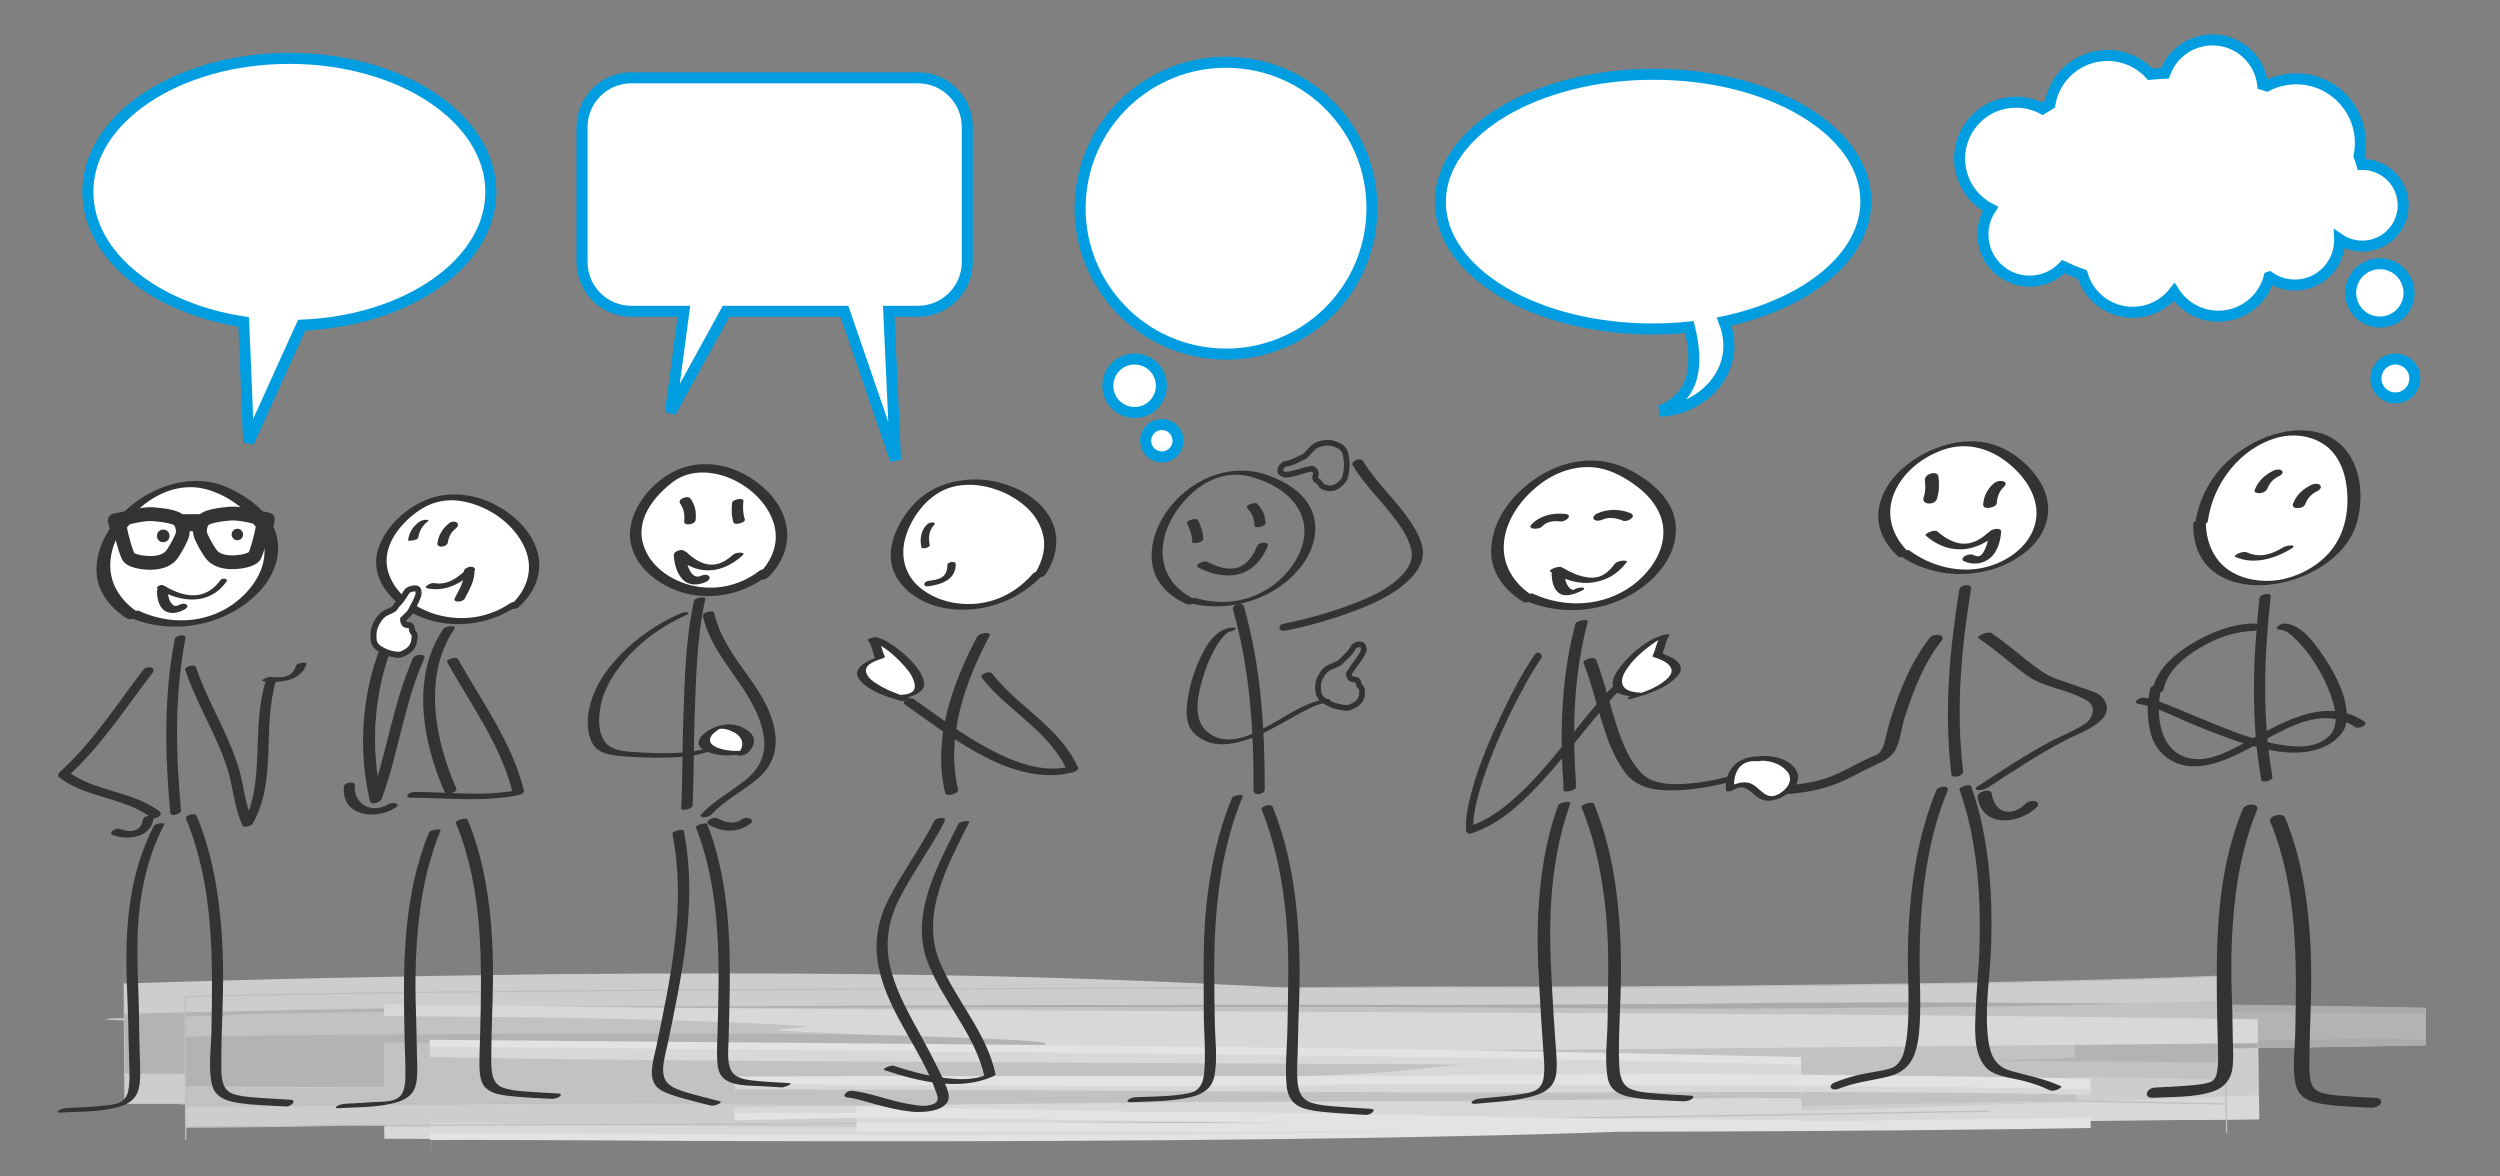 <?xml version="1.0" encoding="UTF-8"?>
<svg id="Ebene_1" data-name="Ebene 1" xmlns="http://www.w3.org/2000/svg" viewBox="0 0 1927.56 907.09">
  <rect x="0" y="0" width="1927.56" height="907.09" fill="#808080" stroke="none"/>
  <defs>
    <style>
      .cls-1, .cls-2, .cls-3 {
        fill: none;
      }

      .cls-4 {
        fill: #dfdfdf;
      }

      .cls-2 {
        stroke-width: 4.38px;
      }

      .cls-2, .cls-5, .cls-6, .cls-7 {
        stroke: #333;
      }

      .cls-3 {
        stroke: #ccc;
      }

      .cls-8 {
        fill: #d0d0d0;
      }

      .cls-5, .cls-6, .cls-9, .cls-10 {
        fill: #fff;
      }

      .cls-5, .cls-7 {
        stroke-width: 5.17px;
      }

      .cls-6 {
        stroke-width: 4.65px;
      }

      .cls-7, .cls-11 {
        fill: #333;
      }

      .cls-9 {
        stroke: #009ee0;
        stroke-width: 8.5px;
      }

      .cls-12 {
        fill: #f9f9f9;
      }

      .cls-13, .cls-14 {
        opacity: .9;
      }

      .cls-14 {
        fill: #b0b0b0;
      }

      .cls-15 {
        fill: #ececec;
      }

      .cls-16 {
        fill: #bfbfbf;
      }
    </style>
  </defs>
  <g>
    <path class="cls-1" d="M84.71,799.97c505.07-9.39,1268.54-17.84,1785.35-8.45-575.55,12.21-1221.56-1.88-1773.61,13.15,528.56,6.57,1092.35-11.27,1620.92-2.82-364.12,17.84-1139.34,10.33-1573.93,16.9,481.57,3.76,974.89-2.82,1456.47-.94-411.11,6.57-869.18,6.57-1303.78,8.45,481.58,0,963.15-1.88,1444.73-1.88-674.54,20.4-1201.09,13.4-1409.49,15.96,493.94,0,844.81.18,1057.11,1.88-270.15,4.7-552.05,1.88-822.2,4.7,340.63,1.88,704.75-.94,1045.37,3.76-305.39,6.57-634.27,6.57-951.4,12.21,187.93.94,375.86,0,552.04,2.82"/>
    <g class="cls-13">
      <g class="cls-13">
        <path class="cls-4" d="M1303.46,819.11c-32.6-3.08-256.16-5.46-484.84-6.59-114.35-.61-229.99-1.03-323.71-1.38-46.86-.18-88.24-.34-121.24-.5-8.25-.04-15.98-.08-23.13-.12-3.58-.02-7.02-.04-10.3-.06l-4.82-.03-2.33-.02h-1.14s-.57-.01-.57-.01c.74,119.67.29,33.17.49,59.88h.42c11.88-.06,21.33-.06,27.97-.02,119.8.25,319.17,1.31,550.5-.57,231.36-1.75,494.8-6.58,743.22-14.58,15.53-.5,30.99-1,46.39-1.51l23.04-.78,11.48-.39,5.73-.2.72-.02c1.14,49.7-.61-67.74-.83-55.64h-1.43s-2.86.02-2.86.02c-30.48.17-60.64.33-90.39.5-59.49.33-117.31.65-172.73.96-110.85.57-212.08,1.32-297.85,1.82-171.55,1.05-281.22,1.54-282.09.9,17.99-3.57-383.17-20.02-557.55-20.8l-20.02-.08-10-.04-5-.02h-2.5s-1.25-.01-1.25-.01h-.62c.2,185.66.24,51.46.36,92.9h40.28c26.63-.02,53.22-.04,79.75-.08,53.07-.08,105.94-.21,158.46-.42,105.06-.41,208.78-1.09,310.2-2.11,202.84-2.03,396.47-5.45,573.13-10.48,43.68-1.15,78.03-2.22,106.2-3.14,7.04-.23,13.7-.46,20.02-.67,3.16-.11,6.24-.21,9.23-.31l4.44-.15,2.18-.07c-.19-33.42.52,74.81-.41-74.94h-.07s-.14,0-.14,0h-.27s-.54.01-.54.01l-1.07.02c-11.4.18-21.65.35-31.14.49-37.98.56-63.92.79-103.13.49-31.87-.1-120.35,6.29-348.7,10.47-157.17,2.7-363.72,2.76-506.45,5.56-69.51,1.02-177.16,2.12-304.36,2.56-31.8.07-64.82.23-98.77.19-16.98,0-34.18,0-51.59,0h-6.54s-3.27,0-3.27,0h-.41c.32,74.47.32,20.64.5,37.26l.82-.02,1.64-.03,13.15-.27c8.79-.18,17.62-.34,26.5-.52,71-1.31,144.61-2.27,218.48-3.06,295.47-2.94,594.96-4.58,749.49-7,147.09-2.08,275.92-4.47,393.61-8,58.84-1.79,114.91-3.86,169.08-6.68l.63-.03.32-.02c-.64-39.56-.36-10.97-.58-19.8h-1.27s-2.54-.04-2.54-.04l-5.06-.05-10.09-.1-20.06-.19c-13.32-.13-26.53-.26-39.65-.39-26.24-.34-52.12-.32-77.75-.51-205.01-1.07-393.87.04-623.6,1-172.64.46-330.2,1.92-488.68,2.46-79.24.34-158.71.26-240.4-.17-20.42-.07-40.98-.36-61.71-.54-10.37-.1-20.77-.21-31.23-.32l-15.72-.16-1.97-.02h-.49s-.25,0-.25,0c.04,10.49-.44-23.49.03,23.52l.98-.02,3.94-.1,7.9-.19c42.19-1.07,85.19-1.96,129.25-2.66,370.18-5.64,634.02-4.13,1004.5-4.04,174.58.65,342.07.54,512.71-1.66,21.33-.29,42.71-.61,64.15-.95l32.23-.58,16.16-.29,1.01-.02h.51c.02-12.84.31,28.72.11-28.79h-.25s-2.02-.04-2.02-.04l-4.05-.08-8.1-.16c-43.21-.83-86.77-1.48-130.84-2.02-88.15-1.08-178.35-1.67-271.89-1.89-49.99.09-99.91.31-135.63.96-35.9.63-131.93.57-181.79,1.04-302.83.15-576.93-.39-872.89,5-81.94,1.45-203.18,5.23-178.37,6.29,124.14,5.3,355.44,7.1,622.17,9.38,252.63,2.1,576.99-.21,911.49,3.39,57.88.63,113.63,1.51,167.32,2.68,26.84.59,53.17,1.23,78.99,1.95l4.84.13h.3c.07-10.93.27,24.5.23-24.51h-.6s-1.21.02-1.21.02l-2.41.02-9.62.09-19.09.17c-12.67.12-25.21.21-37.62.26-99.34.51-190.82-.15-275.03-1.4-168.43-2.53-307.82-7.17-423.22-11.66-159.96-6.62-283.32-19.11-676.01-15.66-57.56.72-114.47,1.67-170.91,2.89-28.23.66-56.33,1.3-84.34,2.1-14.01.37-27.99.76-41.95,1.21l-20.93.64-10.45.32-.65.02h-.33c-.7-82.88.53,112.95.58,92.78h1.31s2.61.02,2.61.02l5.22.02c111.41.74,221.56.22,331.98-.58,220.84-1.63,442.71-5.09,677.6-5.18,163.68.12,311.23.96,459.54,3.21,37.08.47,74.19,1.26,111.62,2l28.14.55,1.76.03h.44s.22.01.22.01c1.5,88.07-1.75-119.97-1.54-98.54l-.88.04-3.5.14-7.01.29-14.05.54c-18.78.71-37.7,1.32-56.8,1.86-76.38,2.18-155.37,3.45-238.87,4.44-46.2.43-234.66,1.05-298.72,1.12-188.63,1.58-393.36,1.35-583.65,2.33-95.14.5-186.68,1.31-270.81,2.85-21.03.38-41.61.82-61.66,1.3-10.03.24-19.92.5-29.68.77l-3.65.1-1.82.05-.91.03c.1,44.86-.55-100.41.17,100.58h.23s.45,0,.45,0l7.23-.05,14.29-.11c37.83-.32,73.31-.75,105.95-1.48,417.47-.94,631.11-.6,962.74-5.91,105.17-1.81,210.55-3.49,317.19-4.75l40.05-.47,5.02-.06,2.51-.03h.63s.31-.01.31-.01c.3,16.68-.92-145.24-.58-76.69l-1.25.04-10.04.3-20.1.6c-26.82.79-53.75,1.54-80.78,2.26-54.08,1.45-108.61,2.77-163.74,3.98-220.51,4.83-450.43,7.86-698.08,9.5-70.4.51-139.47.95-207.71,1.34-34.12.2-68.03.38-101.79.57l-12.65.07-6.32.03h-.39s-.2,0-.2,0c.23,112.33.18,31.14.28,56.21h.79s1.58,0,1.58,0h3.16s25.24-.05,25.24-.05l50.36-.06c134.11-.16,266.86.08,402.2.3,96.02.07,437.48,5.8,540.67,7.71,96.13,1.69,216.37,1.98,336.68,1.34l45.07-.27,22.45-.16,11.19-.08,2.79-.02h1.4s.7-.02.7-.02h.17c1.13,69.09-1.31-94.14-1.15-77.32h-.35s-5.56.22-5.56.22c-29.65,1.11-58.94,2.2-87.48,3.27-57.08,2.11-111.17,4.11-159.27,5.86-302.74,12.21-612.73,18.04-983.45,20.4-32.98.12-65.29.11-97.5.11l-48.33.05-24.27.1h-1.52s-.76.01-.76.01c-.12-10.69.53,93.1.31,49.16h.09s.19,0,.19,0h.38s3.03.02,3.03.02l6.07.04,12.16.07c64.98.39,131.76.84,204.89.86,172.77-.44,321.6-1.71,465.09-2.96,71.74-.62,142.15-1.23,213.53-1.68,35.69-.22,71.63-.4,108.1-.49l27.46-.05h13.81s1.73-.01,1.73-.01h.22c-.05-16.51.42,36.95-.06-37.01h-.43s-.87.03-.87.03l-3.46.08-6.94.17c-18.52.43-37.21.91-56.12,1.25-282.2,4.06-484.61,3.46-629.97,5.41-36.34.39-69.12.82-98.7,1.3-7.39.12-14.59.23-21.59.34l-2.62.04h-.65s-.33.02-.33.02c-.07,12.98-.3-29.05-.24,29.1h1.3s5.14-.01,5.14-.01c3.4,0,6.76-.02,10.06-.02,13.23-.03,25.7-.07,37.46-.1,47.05-.18,82.73-.42,109.94-.68,108.84-1.05,82.18-1.81,105.36-1.54,113.9,0,159.95,3.7,302.22,4.56,96.26.35,191.6.22,278.5.06,43.45-.07,84.78-.17,123.06-.26,19.14-.05,37.52-.06,55.02-.12,4.38-.01,8.69-.03,12.96-.04h3.19s.79-.01.79-.01h.2c-.03-11.24.2,25.16-.03-25.21h-.1s-.4.02-.4.02l-1.58.06-6.26.23c-8.29.3-16.34.61-24.15.9-185.26,6.77-391.2,11.29-609.56,15.35-54.59,1.04-109.96,2.02-165.97,3.07-28.01.49-56.18,1.07-84.49,1.58l-42.58.84-10.68.21-5.34.1c-.02,9.78.19,2.71.27,4.9h.33s.67,0,.67,0h1.34s2.67,0,2.67,0l21.42.05c114.39.29,230.86.39,348.39,1.85-28.33-.94-39.02-2.1-71.04-2.29-82.35-.82-162.64-1.48-241.46-2.39-19.71-.23-39.32-.47-58.85-.74l-3.66-.05c-.16,4.44.22,1.23.3,2.22h.46s.91-.01.91-.01h1.83s7.31-.07,7.31-.07l14.6-.12,29.12-.23c38.75-.25,77.22-.45,115.46-.58,152.99-.5,302.52-.17,453.42-.55,75.45-.19,151.25-.56,227.99-1.34,19.18-.22,38.43-.38,57.74-.67l29.02-.4,7.27-.1,3.64-.05,1.82-.03h.46c.3,3.98-.18-34.73-.23-18.35l-.91-.02-14.58-.27c-38.91-.74-78.13-1.35-117.74-1.89-158.43-2.1-323.01-2.58-498.52-2.42-67.73.54-153.4,1.41-235.26,1.41-36.53-.06-72.18-.14-107.14-.22-17.48-.04-34.8-.11-51.98-.16l-12.86-.04h-3.21s-1.6-.01-1.6-.01h-.8s-.4,0-.4,0h-.1c-.09-16.15,0,22,.04,18.07h.2s6.39-.07,6.39-.07l25.46-.29c67.67-.75,133.54-1.21,199.36-1.58,114.06-.39,268.89,2.03,402.35,4,66.73.99,128.12,1.93,176.39,2.65,3.02.05,5.98.1,8.89.15l2.17.04,1.08.02c.21,33.35-.1-45.44-.14-37.32h-.13s-.27-.02-.27-.02l-.54-.02-4.24-.18c-5.6-.24-10.98-.47-16.12-.7-10.29-.45-19.63-.89-27.9-1.3-16.55-.83-28.85-1.58-35.91-2.23Z"/>
        <path class="cls-14" d="M1627.14,798.9c-334.73-3.7-658.86-1.42-911.49-3.55-266.91-2.32-497.97-4.15-622.11-9.46-25.1-1.07,96.38-4.83,178.37-6.26,295.66-5.36,569.76-4.79,872.65-4.9,49.86-.45,146.13-.39,181.79-1,35.6-.65,85.58-.84,135.51-.94,93.61.24,183.86.86,272.04,1.97,44.09.55,87.66,1.24,130.87,2.08l4.05.08,1.01.02h.25c.09,13,.16-29.07.26,29.14h-.51s-2.02.05-2.02.05l-8.09.15-16.16.29-32.23.56c-21.45.31-42.83.68-64.15.92-170.62,2.14-338.04,2.19-512.53,1.53-370.59-.11-634.37-1.61-1004.6,4.2-44.05.69-87.04,1.66-129.22,2.71l-3.95.1c-.1,5.19-.46-45.17-.17-23.85h.25s.49,0,.49,0h.99s1.97.03,1.97.03l7.88.08,15.71.16c10.45.11,20.86.21,31.22.32,20.73.2,41.28.45,61.71.5,81.69.43,161.16.47,240.41.11,158.51-.56,316.13-2.06,488.83-2.5,229.73-.96,418.63-2.04,623.66-.87,25.63.14,51.51.23,77.76.56,13.12.13,26.34.26,39.66.39l20.06.19,10.09.1c.12-4.36.62,37.98.23,20.06l-.32.02-.63.03-1.27.06-2.53.13-5.07.26c-54.18,2.73-110.25,4.73-169.09,6.48-117.69,3.44-246.51,5.79-393.59,7.84-154.44,2.38-453.89,4-749.35,6.99-73.86.81-147.47,1.78-218.48,3.13-8.88.17-17.71.34-26.5.53l-6.58.14h-.41c-.55-74.88.08-20.75.07-37.46h2.47s3.28,0,3.28,0h13.09c17.41,0,34.62.01,51.59.01,33.95.02,66.98-.14,98.79-.21,127.22-.47,234.91-1.58,304.46-2.62,142.78-2.81,349.28-2.87,506.15-5.56,0,.11,114.63,2.08,367.11,6.95-231.49,1.97-462.89,5.55-694.26,8.69-115.69,1.57-231.37,3.03-347.05,4.13-57.84.55-115.68,1.03-173.52,1.34-28.92.19-57.84.32-86.76.41l-43.38.15h-1.36s-.68,0-.68,0c-.39-2.36-.3,20.56.04,10.85l2.71-.07,5.42-.13,10.84-.27,21.68-.5c462.6-9.98,925.72-9.16,1388.01-24.94,39.35-1.1,78.68-2.41,117.98-4.14l14.73-.67,7.37-.35,3.68-.17c-.08-16.02,1.32,21.77.67,17.88h-.92s-1.85-.04-1.85-.04l-29.53-.37-59.06-.74c-78.75-.73-157.52-1.09-236.29-1-157.54.13-315.1,1.55-472.68,3.09-157.58,1.55-315.19,3.18-472.82,3.71-78.82.33-157.65.19-236.48-.21-19.71-.07-39.42-.33-59.12-.49l-29.56-.27-14.78-.14-7.39-.07c-.48-38.42.4-10.66.53-19.25l.92-.02,1.85-.05,3.69-.1c39.41-1.04,78.82-1.99,118.23-2.75,315.3-6.14,630.56-4.82,945.71-5.07,157.58-.09,315.14-.47,472.66-2.2,39.38-.43,78.76-.97,118.13-1.57l59.06-1.02,29.53-.59,14.76-.3,7.38-.15c.31,9.21.6-20.64.94,20.64l-.92-.02-1.84-.03-3.69-.06c-78.74-1.37-157.5-2.25-236.27-2.83Z"/>
        <path class="cls-16" d="M1137.95,798.14s77.88-1.12,192.81-2.32c57.47-.57,124.2-1.15,195.09-1.52,17.72-.08,35.71-.16,53.87-.23l13.65-.06h3.42s1.71-.02,1.71-.02h.86s.43,0,.43,0c.18-10.36.75,90.23.27,47.65l-6.86.15-27.58.61c-36.88.78-74.16,1.52-111.2,2.15-296.34,5.07-577.28,5.37-516.11-2.09-.01-.2,248.42-9.54,584.43-23.1,21-.87,42.34-1.75,63.98-2.66l8.13-.34,4.08-.17.51-.02c.12,1.47.46-3.33.39,3.3l-1.02.02-2.04.05-16.41.38c-10.97.25-22.02.5-33.13.75-44.45.97-89.95,2.09-136.19,3.13-92.49,2.16-187.94,4.42-283.86,6.48-191.84,4.14-385.56,7.53-561.11,7.93,0-.04-126.52.46-286.06.04-39.88-.07-81.83-.3-124.38-.51l-7.98-.04-4-.02h-.25c-.11,8.23-.36-71.72-.12-37.87h.5s1-.02,1-.02l2-.03,16.03-.26,32.1-.47c21.4-.3,42.76-.56,63.91-.79,84.59-.94,165.69-1.49,231.66-1.96,0-.02,118.39,1.05,304.01,1.6,185.6.27,438.57.84,707.33-6.47,0-.03,33.65-.78,92.77-2.75,29.56-1,65.48-2.33,106.68-4.36l7.78-.4,3.94-.2,1.98-.1.99-.05c.43,16.34-.25-36.62,1.08,36.63h-.5c-5.33-.05-10.75-.1-16.25-.15-10.99-.1-22.31-.2-33.93-.31-23.24-.19-47.68-.5-73.23-.53-204.35-1.31-478.51,1.83-757.61,5.43-139.55,1.72-280.34,3.31-414.26,3.88-66.96.28-132.19.35-194.69.07-31.24-.03-61.81-.37-91.56-.61-7.44-.06-14.82-.13-22.16-.19l-10.96-.1-5.45-.05c-.32,9.99-.93-86.97-.29-45.94l.68-.02,1.36-.04,2.71-.07c14.45-.38,28.68-.75,42.68-1.12,223.92-5.3,387.45-5.08,425.68-4.18.14-1.58,880.02,3.56,1103.76,3.43,0-.02,21.11.45,58.94.83,18.92.22,42.02.4,68.75.52,13.37.08,27.64.09,42.76.09,7.56,0,15.33,0,23.3,0h3c.14,41.49-.07,11.5-.09,20.76h-.19s-.38-.02-.38-.02l-.75-.03-1.51-.05-6.09-.22c-4.08-.15-8.21-.3-12.39-.45-133.75-4.76-317.02-8.5-514.69-7.85,0-.16-299.05-2.41-521.99-3.03-222.93-.72-369.73-1.97-65.06-6.25,0-.16,352.91-5.64,534.76-6.14,0,.14,161.02-.42,404.85,2.27,30.48.36,62.25.78,95.16,1.3,16.46.26,33.2.54,50.21.84,8.5.15,17.07.31,25.71.48l6.49.13,3.25.06,1.63.03.81.02c.16,7.61.79-17.01.57,17.06l-13.09.23c-70.09,1.3-144.12,2.26-220.89,2.91-153.53,1.3-317.97,1.3-483.52.93-331.1-.9-666.71-2.29-928.6,2.17-32.74.51-64.32,1.11-94.6,1.76-7.57.17-15.06.33-22.46.49l-5.54.12-2.76.06-1.38.03-.69.02c0-16.38.4-4.54.57-8.19l10.92.15c14.47.19,28.6.38,42.36.57,55.05.87,104.28,1.08,146.46,1.55,84.37.54,140.55.82,158.77,1.13,0,.11,176,.22,455.85-1.92,139.93-.93,305.82-2.2,488.65-2.05,91.42.22,187.07.55,285.82,2.09l18.55.25,9.3.12,2.33.03,1.16.02c-.37-2.64-.77-.7-1.16-1.28l-4.66.22c-12.42.59-24.9,1.14-37.42,1.64-25.04,1.01-50.26,1.88-75.64,2.66-50.77,1.55-102.18,2.71-154.1,3.69-415.33,7.41-862.53,5.07-1269.06,12.98l-19.02.41-9.49.21-2.37.05c-.18-3.89-1.26,8.75-.71-8.71h1.19s4.74,0,4.74,0c12.63-.02,25.21-.04,37.75-.06,25.08-.04,49.98-.08,74.69-.23,49.42-.21,98.07-.58,145.8-1.01,95.47-.92,187.27-2.2,274.3-3.72,174.05-3.08,328.97-6.98,455.76-11.21Z"/>
        <path class="cls-8" d="M1179.95,793.99s50.5-1.2,133.21-2.69c41.36-.71,90.76-1.57,145.95-2.24,27.59-.36,56.62-.71,86.81-.97,15.09-.14,30.48-.28,46.12-.41l5.88-.05h1.47s.37-.02.37-.02c.21,26.93.05-60.29.57,60.39l-.74.02-2.95.08-11.86.31c-7.94.21-15.94.42-23.99.62-257.68,6.56-570.89,9.2-793.13,4.14,0,0-81.51-.56-197.74-1.61-58.11-.52-124.91-1.16-194.53-1.85-17.41-.17-34.99-.35-52.66-.53l-13.27-.13-6.64-.07-3.32-.03-1.66-.02h-.83s-.42-.01-.42-.01c-.12-20.2-.32,45.21-.38-45.29l26.62.37c35.5.5,70.97,1.02,105.7,1.56,277.78,4.42,507.42,9.47,314.66,14.31,0,0-94.15,2.38-256.58,5.77-40.61.86-85.49,1.79-134.23,2.78-12.19.25-24.61.5-37.28.75l-9.54.19-4.8.1-2.41.05-1.21.02h-.6c-.17,5.87-.56-7.95-.19-6.54,6.45-.15,12.95-.3,19.52-.45,26.25-.61,53.42-1.23,81.45-1.85,112.13-2.5,238.1-5.1,374.66-7.84,136.56-2.75,283.73-5.64,438.23-8.96,77.25-1.67,156.33-3.45,236.84-5.41,40.25-.98,80.86-2.02,121.78-3.11l15.36-.41,7.69-.21,3.85-.1,1.92-.05.96-.03c.44,20.76.38-46.51,1.23,46.54l-30.87.26c-20.61.17-41.3.33-62.05.51-332,2.95-680.66,8.42-1020.28,8.99,0-.03-36.55.05-107.04.59-35.24.3-78.97.67-130.86,1.21-25.94.29-53.93.51-83.92.86l-11.34.13-5.74.07-2.89.03-1.45.02h-.18c-.59-139.87-.06-38.78-.15-70h.36s.73-.04.73-.04c7.75-.25,15.63-.52,23.63-.78,16-.52,32.49-1.05,49.46-1.57.01-.12,182.11-3.28,403.96-4.25,221.87-1.08,483.53-1.39,643.28.51,0-.03,56.69.15,147.89-.4,45.6-.29,99.82-.79,159.84-1.88,30.01-.56,61.47-1.26,93.99-2.26,16.26-.49,32.79-1.08,49.53-1.74.02-13.28,1.95,115.59.91,61.03h-.4s-.79-.03-.79-.03l-1.58-.03-3.16-.07-6.35-.14-12.76-.27c-8.53-.18-17.12-.36-25.75-.54-276.32-6-603.01-4.29-802.65-1.54,0-.14-327.24-2.25-552.29-.1,0-.05,138.96-.3,351.49-3.15,212.54-2.5,498.63-8.02,793.12-8.55,73.62-.12,147.77.08,221.42.91l27.59.27,6.89.07,3.44.03,1.72.02c.87,31.1-.05-42.36-.44-34.78l-.86.04-13.71.69c-18.27.88-36.51,1.69-54.7,2.4-36.38,1.43-72.55,2.57-108.36,3.55-143.25,3.81-280.69,5.3-403.99,6.28-246.61,1.72-436.75,1.27-505.19-.16,0,.01-62.31-.39-171.82-.31-54.76.06-121.31.24-197.79.9-19.12.17-38.86.37-59.2.62-10.17.12-20.48.26-30.94.41l-15.8.24-7.98.12-2,.03h-.5c-.34-8.45.25,73.67.28,38.91h1s4.02.03,4.02.03c42.95.22,88.14.46,135.33.46,188.76.24,409.51-1.83,647.06-5.7,118.78-1.91,241.76-4.24,367.07-6.73,62.66-1.25,125.89-2.53,189.48-3.82,31.79-.68,63.67-1.25,95.61-1.93l11.98-.25,3-.06,1.5-.03c.48,1.01-.11-8.86-.28-4.67l-.75.03-5.99.24-23.97.95-47.99,1.9s-76.35,5.91-52.1,11.08c6.06,1.3,18.42,2.55,39.83,3.64,10.71.55,23.68,1.04,39.26,1.48,7.79.22,16.23.43,25.37.6,4.57.09,9.31.18,14.24.26,2.46.04,4.97.08,7.52.12l3.86.06h.98s.49.02.49.02c.2,7.86-.43-68.42-.3-36.13h-.25s-1.97-.07-1.97-.07c-84.54-2.79-216.41-5.16-417.66-5.68Z"/>
        <path class="cls-15" d="M1340.46,865.01c-142.91,3.98-289.38,8.13-446.33,10.96-85.4,1.26-213.88,1.37-313.69,2.17-65.95.42-133.61.38-196.36.19-15.69-.05-31.07-.11-46.04-.17-7.49-.03-14.87-.07-22.14-.1l-10.81-.05-5.34-.03h-2.65s-.66-.02-.66-.02h-.08c-.42-206.65-.07-57.28-.14-103.41h.16s.33,0,.33,0h1.32c28.1.25,54.15.51,77.31.73,211.73,3.02,486.17,4.09,753.52,5.38,133.68.66,265.57,1.32,386.96,2.49,60.7.56,118.76,1.18,173.11,1.91,13.59.18,26.94.37,40.04.56l9.78.15,1.22.02h.61c.59,34.41-.9-76.99,1.41,77.14h-.3s-2.43.04-2.43.04l-4.84.06c-6.43.09-12.8.17-19.1.25-25.21.3-49.35.52-72.28.65-60.5.73-106.89,1.39-171.05,2.62-17.95.73-85.67,2.63-103.45,3.25-196.24,3.84-388.82,5.08-570.7,6.28-149.8,1.34-297.91.19-442.04-.05l-13.48.02-6.72.02h-3.36s-.42.01-.42.01c-.85-142.87-.12-39.6-.25-71.49h.21s.85,0,.85,0h1.69s27,.24,27,.24c17.98.16,35.9.32,53.77.5,35.74.35,71.26.73,106.54,1.13,70.56.81,140.16,1.71,208.64,2.65,153.12,1.94,342.13,3.3,513.01,5.53,36.95.48,69.6,1.07,99.02,1.75,14.71.34,28.6.7,41.82,1.08l2.47.07,1.23.04.61.02h.15c-.17-43.96.43,59.9.28,49.2h-.31s-4.87-.03-4.87-.03c-3.23-.02-6.41-.04-9.56-.07-6.29-.05-12.43-.1-18.44-.16-48.02-.47-87.26-1.47-126.15-2.49-77.78-2.09-154.21-4.32-296.66-4.86-113.97-.57-224.61-.63-333.62.44l-20.42.21-10.2.11h-1.27s-.64.02-.64.02h-.32c-.04-52.26.17-14.48.25-26.15h2.55s5.09.02,5.09.02l40.69.12c27.09.07,54.1.06,81.07.07,53.94-.04,107.7-.16,161.49-.34,215.15-.65,430.79-2.06,660.53,1.33,16.71.27,33.3.54,49.79.87l24.66.46,12.27.23,6.12.11h.76c.07,12.45.11-27.82.21,27.89h-.19s-.38,0-.38,0l-1.53.02-3.06.04c-32.59.47-64.81.91-96.71,1.25-63.81.69-126.39,1.16-188.29,1.48-123.8.6-244.9.65-367.79.51-90.72-.38-186.81-.29-285.12.38l-4.61.03h-2.31s-1.15.02-1.15.02h-.29c-.06-4.89-.08,10.94-.16-10.96h.14s.58.01.58.01l9.23.14,18.51.27,37.14.51c24.81.33,49.71.64,74.65.95,49.88.61,99.93,1.21,149.75,1.93,46.29.53,160.1,4.47,156.29,5.24-21.45.76-131.88-.46-199.38.03-92.8.5-162.27-.3-223.65-1.69-7.67-.17-15.22-.35-22.67-.53h-.35s-.17-.01-.17-.01h-.09c-.05.59-.06-5.17,0-2.73h.7s1.39,0,1.39,0h2.78s5.54.03,5.54.03l10.99.05c14.58.07,28.88.14,43.16.23,28.56.21,57,.37,87.23.44,153.11-.22,352.65-2.52,544.92-4.37,78.43-.43,138.99-.44,213.7-.59,12.91,0,26.59-.07,40.96-.2h.08c.06,11.5.03-15.67-.01-12.87h-.17s-.34-.01-.34-.01l-.67-.02-1.35-.03-2.72-.06-5.48-.12c-3.67-.08-7.39-.16-11.14-.23-7.51-.15-15.17-.29-22.98-.42-31.23-.54-64.75-.84-99.72-1.04-69.94-.41-145.7-.21-220.53-.05-185.45.84-381.22-1.75-577.01-2.11-32.52-.08-64.37-.15-95.64-.18h-5.86s-1.46,0-1.46,0h-.18c-.01,6.21-.23-13.9-.08,13.92h.37s.73-.01.73-.01l2.92-.04,11.64-.16,23.13-.33c15.35-.24,30.57-.41,45.67-.62,60.38-.8,118.77-1.5,175.83-2.07,114.11-1.13,222.85-1.76,331.45-1.37-46.28-.24-19.51-.61,43.54-1.15,31.53-.3,72.13-.63,117.21-1.24,11.27-.13,22.82-.28,34.58-.47,5.88-.09,11.81-.18,17.78-.27l8.99-.14,4.52-.07,2.26-.03,1.13-.02h.28c.18,1.58,0-13.86-.08-7.32h-.57c-24.21-.21-48.96-.4-73.68-.57-197.77-1.28-393.7-1.9-293.85-2.28-17.82.28-74.68-1.4-85.38-2.54,3.92-.71-6.83-1.85,10.99-2.14,142.84-2.35,132.46-6.72,182.8-10.12-14.34-.67-530.97-1.74-726.85-4.68-18.66-.32-37.04-.65-55.3-.97l-13.67-.24-.85-.02h-.43s-.11,0-.11,0c.12,22.62-.42-50.62.24,50.7h.21s1.7.01,1.7.01l3.4.02,6.79.05,27.16.26c36.24.41,72.68.97,110.47,1.49,75.59,1.04,156.64,1.95,252.91,2,49.7-.35,74.9-2.19,124.95-2.65,57.03-.28,426.67-5.31,801.37-19.37l70.24-2.66,8.77-.34,1.09-.04.55-.02c.48,8.71-1.24-75.98-.82-40.13l-2.19.02-4.38.04-17.5.17-34.89.34c-46.4.45-92.29.9-137.06,1.32-89.54.85-174.62,1.61-250.42,2.36-151.62,1.44-266.19,2.32-305.32,2.11-92.68-.8-210.08-3.07-184.9-4.88,25.42-5.11-141.95-6.98-202.25-11.15-10.46-1.11,28.75-2.5,18.29-3.62-49.67-3-145.61-6.45-255.92-7-11.57-.11-23.29-.22-35.14-.32l-17.87-.15-9.01-.07-4.52-.03h-1.13c.04,38.18-.3-85.5.06,85.61h.14s.28,0,.28,0h.57s2.27.01,2.27.01c24.18.09,48.79.17,73.63.23,49.7.12,100.35.16,150.46.12,100.22-.08,198.24-.51,282-1.35,178.22-.6,356.48-1.4,534.79-3.07Z"/>
        <path class="cls-3" d="M107.28,851c-.01-.1,171.67.65,428.07-1.62,256.39-1.74,597.57-7.13,936.83-2,0,.04,35.66.23,91.04,1.11,27.7.38,60.33.82,95.9,1.59,17.79.35,36.31.71,55.32,1.08l1.78.03h.22c1.54,88.17-1.81-120.1-1.59-98.64l-.44.02-.89.04-3.55.14-7.14.29-14.4.55c-9.65.37-19.41.69-29.23,1.02-157.28,4.95-331.26,5.54-393.54,6.58-62.11.12-124.24.05-186.39-.12,0,.11-223.15.82-466.82,1.82-121.83.58-248.78,1.49-355.49,3.21-26.68.43-52.09.91-75.84,1.43-11.88.26-23.34.54-34.33.82l-4.1.11c.79,200.95.36,55.7.61,100.56h.25s.51,0,.51,0h1.01s2.02-.01,2.02-.01l7.96-.04c5.25-.03,10.37-.06,15.37-.09,39.97-.27,71.68-.68,91.92-1.36.05.57,433.35-1.65,501.11-1.18,0,.41,345.68-1.55,769.98-9.65"/>
        <path class="cls-12" d="M521.88,879.62c-18.38-.1-45.37-.28-78.86-.45-16.74-.09-35.11-.17-54.83-.22-9.86-.02-20.05-.04-30.54-.03-5.25,0-10.56.01-15.96.02l-8.13.03h-1.02s-.51,0-.51,0c.37,69.04-.84-94.06-.57-77.26h.26s2.07.02,2.07.02l4.16.03c89.09.68,196.06,1.54,304.37,2.51,216.62,1.9,438.59,4.38,533.51,6.32,37.66.7,74.99,1.43,112.07,2.2,18.54.38,37.02.78,55.45,1.19l27.6.63,13.78.32,3.44.08h.43c-.11-48.59.43,66.23.26,54.4h-2.8s-6.88,0-6.88,0c-73.42.05-146.09-.45-218.65-1.23-145.12-1.56-289.82-4.26-439.15-6.22-30.94-.2-73.64-.05-97.38.57-11.74.26-23.62.55-35.65.8l-18.14.37-2.28.04-1.14.02h-.29c-.24-67.43.02-18.69,0-33.74h.14s.57,0,.57,0l4.58-.03,9.19-.05c24.56-.12,49.58-.15,74.88-.2,50.61-.06,102.36-.05,153.88-.01,103.05.06,205.19.15,295.49-.51,78.38-.46,149.76-1.63,235.35-1.03,56.12.41,111.68.94,166.71,1.72,27.51.36,54.89.79,82.13,1.29l20.41.36,1.27.02h.64c0-34.05.42,46.43.2,38.14h-.32s-2.55.04-2.55.04l-5.09.08-10.17.15-40.57.59c-107.91,1.37-213.66,1.9-317.37,2.04-103.71.16-205.38,0-305.12-.08-49.87-.05-99.26-.04-148.19-.01-24.46.05-48.81.06-73.04.14l-36.26.12-9.04.03h-2.26s-1.13,0-1.13,0h-.28c-.14,4.33-.28-37.71-.07-19.91h.56s4.51.09,4.51.09l18.02.33c161.37,3.04,296.64,5.77,455.49,10.21,28.39,1.07,78.22,2.69,73.21,3.58,7.18.83-66.47-.69-105.68-.68-46.15-.88-84.11-2.15-145.6-2.99-55.88-.92-118.81-1.39-180.24-1.95-30.72-.28-61.05-.59-89.95-.97-7.22-.1-14.36-.2-21.38-.31l-5.25-.08-2.61-.04h-.65s-.33-.01-.33-.01h-.16s-.08,0-.08,0c0,2.49-.1-5.57-.03,5.57h1.3s10.28-.05,10.28-.05c13.59-.06,26.69-.09,39.16-.08,111.46-.24,199.21.75,322.55.83,83.18-.11,156.97-.33,242.18-1.04,76.59-.45,152.75-1.08,228.65-2.07l56.89-.82,28.41-.48,14.2-.24,7.1-.12h.44s.22-.01.22-.01c0-9.73.3,21.77.07-21.82h-.89s-1.77-.04-1.77-.04l-3.55-.05c-37.85-.61-75.66-1.14-113.45-1.57-151.17-1.69-302.05-2.06-454.16-2-121.21,2.55-306.33.73-446.5-.11l-15.97-.14-7.95-.08h-.99s-.12-.01-.12-.01h-.06c-.06-19.96.05,27.19.05,22.33h.28s.5,0,.5,0h1.99s3.98-.01,3.98-.01c10.61-.02,21.29-.02,32.26-.02,21.93.01,45.02.11,71.03.14,128.27-.39,263.73-1.44,351.45.25,86.56,1.95,173.77,3.65,265.78,4.52,23.01.19,46.31.39,69.98.45l17.82.06h4.48s2.24.02,2.24.02h.56c.22,38.01-.12-51.78-.16-42.54h-.14s-.28-.01-.28-.01l-1.12-.03-8.99-.24c-12.01-.32-24.12-.62-36.34-.92-48.86-1.19-99.42-2.27-152.2-3.25-85.46-1.66-309.2-4.37-535.28-6.54-56.52-.55-113.19-1.08-167.88-1.58-27.35-.25-54.2-.48-80.29-.71-13.05-.11-25.9-.22-38.53-.33-6.32-.05-12.58-.11-18.78-.16l-9.26-.08-4.59-.04-2.29-.02h-1.14c-.25-14.49.66,126.12.43,66.6h.28s.57,0,.57,0c96.72-.13,177.7.82,225.1.96,251.78,1.7,499.22-1.22,743.98-4.42,21.56-.99-174.1,12.03-779.98,9.44Z"/>
      </g>
    </g>
  </g>
  <g>
    <g>
      <path class="cls-1" d="M539.44,462.67c-9.38,41.77-9.46,152.63-9.83,159.53"/>
      <path class="cls-11" d="M535.08,463.32c-6.66,30.14-7.15,62.03-8.29,92.76-.84,22.41-.46,44.91-1.56,67.29-.1,2.04,8.61.71,8.76-2.35,1.08-21.98.72-44.08,1.51-66.08,1.11-30.77,1.61-62.74,8.29-92.93.61-2.74-8.14-1.3-8.71,1.3h0Z"/>
    </g>
    <g>
      <path class="cls-1" d="M540.94,636.68c17.01,42.87,18.72,94.67,17.01,137.54,0,62.52-10.2,58.95,47.65,62.52"/>
      <path class="cls-11" d="M536.55,637.86c19.93,50.9,18.18,106.53,16.63,160.2-.2,6.9-.58,13.85-.1,20.75.27,3.95.97,8.13,3.58,11.26,6.46,7.73,21.56,6.82,30.46,7.4,5.2.34,10.4.62,15.6.94,1.7.1,9.98-3.06,5.75-3.32-8.91-.55-17.86-.9-26.74-1.85-4.75-.51-9.9-1.11-14.06-3.66-8.11-4.98-6.13-19.05-5.94-26.91,1.28-52.26,3.89-105.52-12.4-155.99-1.21-3.77-2.59-7.48-4.03-11.16-.74-1.88-9.32.93-8.77,2.35h0Z"/>
    </g>
    <g>
      <path class="cls-1" d="M522.82,641.64c9.24,45.42,1.85,96.67-7.31,138.48-10.93,61.46-20.33,55.98,35.92,70.64"/>
      <path class="cls-11" d="M518.44,642.81c10.93,55.08-1.32,110.84-12.52,164.82-1.75,8.44-6.45,21.92-.19,29.56,2.88,3.51,7.36,5.27,11.51,6.75,7.46,2.67,15.24,4.49,22.91,6.47,2.55.66,5.1,1.32,7.65,1.98,1.86.48,4.45-.41,6.11-1.17.73-.33,2.99-1.61,1.12-2.1-8.81-2.29-17.68-4.41-26.38-7.07-4.71-1.45-9.82-3.14-13.51-6.55-7.31-6.74-2.25-21.53-.6-29.48,10.98-53.15,23.06-107.75,13.33-162.09-.21-1.16-.44-2.31-.67-3.46-.33-1.68-9.15.39-8.77,2.35h0Z"/>
    </g>
    <g>
      <path class="cls-10" d="M588.63,441.98c-55.09,43.3-141.96-19.8-72.9-72.26,42.67-31.57,118.14,30,73.09,73.88"/>
      <g>
        <path class="cls-1" d="M588.63,441.98c-55.09,43.3-141.96-19.8-72.9-72.26,42.67-31.57,118.14,30,73.09,73.88"/>
        <path class="cls-11" d="M585.72,439.98c-15.55,11.99-35.32,16.11-54.32,10.94-15.47-4.21-30.36-14.92-35.33-30.7-6.18-19.61,7.95-37.24,22.56-48.5,13.94-10.75,33.41-8.62,48.29-1.12,12.87,6.48,24.16,17.48,29.1,31.19,5.41,15,.07,29.65-10.87,40.53-1.49,1.48-.68,3.6,1.14,4.24,2.19.77,4.61-.09,6.2-1.66,12.53-12.46,18.11-29.36,11.98-46.36-5.72-15.87-19.5-27.82-34.45-34.79-15.63-7.28-34.29-8.16-49.93-.5-16.57,8.12-32.14,26.15-34.19,44.91-2.4,22.01,15.56,39.21,34.47,46.68,23.72,9.37,51.17,4.56,71.16-10.86,4.72-3.64-2.37-6.65-5.81-4h0Z"/>
      </g>
    </g>
    <g>
      <path class="cls-1" d="M568.84,386.92c-.47,4.51-.93,9,1.08,14.71"/>
      <path class="cls-11" d="M564.49,387.57c-.54,5.24-.62,10.16,1.05,15.23.86,2.61,9.57.07,8.76-2.35-1.56-4.73-1.62-9.28-1.11-14.19.31-2.96-8.45-1.19-8.71,1.31h0Z"/>
    </g>
    <g>
      <path class="cls-1" d="M531.91,401.38c.77-5.67,0-10.14-3.46-15"/>
      <path class="cls-11" d="M536.33,400.97c.74-6.08-.37-11.36-3.85-16.44-2.04-2.98-10.46.21-8.06,3.71,2.88,4.22,3.69,8.52,3.07,13.55-.51,4.17,8.4,2.78,8.84-.82h0Z"/>
    </g>
    <g>
      <path class="cls-1" d="M568.93,427.93c-13.73,12.69-29.23,13.33-43.77-.6"/>
      <path class="cls-11" d="M565.48,427.46c-5.18,4.63-10.94,8.47-18.17,7.87-7-.59-13.08-5.01-18.06-9.62-2.02-1.87-10.16,1.42-8.19,3.24,7.3,6.75,15.78,11.09,25.88,10.8,9.57-.27,18.45-5.11,25.43-11.35,3.63-3.24-5.08-2.56-6.89-.94h0Z"/>
    </g>
    <g>
      <path class="cls-1" d="M523.87,427.14c.67,11.28,6.72,25.38,18.81,19.04"/>
      <path class="cls-11" d="M519.49,428.32c.47,6.48,2.24,13.51,6.81,18.37,4.88,5.18,12.29,4.73,18.25,1.83,1.39-.68,3.52-2.49,2.16-4.2-1.32-1.64-4.25-1.27-5.9-.47-9.01,4.38-12.13-12.05-12.55-17.88-.26-3.64-9.05-1.61-8.76,2.35h0Z"/>
    </g>
    <g>
      <path class="cls-1" d="M526.53,473.8c-30.72,13.34-69.91,46.69-68.85,83.39,1.06,21.13,10.59,23.35,29.66,24.46,16.95,1.11,60.37,3.34,72.03-12.23"/>
      <path class="cls-11" d="M524.03,473.29c-20.95,9.23-40.1,23.5-54.32,41.48-7.24,9.15-12.79,19.69-15.27,31.12-1.95,9.01-2.19,20.44,3.11,28.43,4.3,6.48,12.79,7.79,19.92,8.52,8.45.86,17.02,1.19,25.51,1.31,17.94.25,39.89-.11,55.35-10.51,2.07-1.39,3.82-3.06,5.37-5.02.94-1.19-3.29-.77-3.48-.74-1.73.32-4.01.88-5.15,2.33-4.83,6.11-13.07,7.83-20.35,9.02-8.94,1.46-18.13,1.57-27.16,1.44-7.47-.11-14.96-.51-22.41-1.11-7.54-.61-15.61-2.06-19.75-9.08-4.62-7.84-3.86-19-2.02-27.5,2.27-10.5,7.73-20.12,14.1-28.65,13-17.4,31.8-31.31,51.59-40.03.66-.29,3.06-1.77,1.11-2.16-1.98-.39-4.33.37-6.12,1.15h0Z"/>
    </g>
    <g>
      <path class="cls-10" d="M572.48,580.97c14.83-13.34-10.59-25.57-21.18-18.9-23.31,14.46,8.47,21.13,21.18,17.79"/>
      <g>
        <path class="cls-1" d="M572.48,580.97c14.83-13.34-10.59-25.57-21.18-18.9-23.31,14.46,8.47,21.13,21.18,17.79"/>
        <path class="cls-11" d="M576.43,580.57c3.15-2.98,5.72-6.62,4.69-11.14-.95-4.16-5.31-7.04-8.9-8.68-9.34-4.29-19.83-2.09-27.87,3.77-2.77,2.02-5.99,5.08-5.71,8.82.25,3.29,4.35,5.27,6.94,6.32,8.37,3.38,18.54,3.53,27.23,1.41.66-.16,4.39-1.16,4.06-2.38-.33-1.24-4.05-.2-4.71-.04-5.76,1.41-30.62-1.04-23.44-11.6.91-1.33,2.27-2.36,3.53-3.35.86-.67,1.87-1.4,2.86-1.89-.92.45.58.06.85.06,3.59-.06,7.17,1.21,10.27,2.93,7.05,3.91,8.21,10.98,2.31,16.57-1.41,1.34,1.26,1.31,2.02,1.23,1.84-.19,4.47-.71,5.88-2.04h0Z"/>
      </g>
    </g>
  </g>
  <g>
    <path class="cls-1" d="M546.31,473.74c7.26,34.48,38.11,54.44,45.37,85.29,10.89,41.74-23.59,43.55-47.18,68.96"/>
    <path class="cls-11" d="M541.92,474.91c7.74,34.93,41.1,56.87,46.87,92.5,2.33,14.37-3.19,25.53-14.33,34.28-11.37,8.93-23.97,15.75-34,26.38-1.46,1.54,1.24,2.14,2.25,2.13,2.06-.04,4.38-.75,5.82-2.27,10.08-10.68,23.09-17.39,34.41-26.51,10.78-8.69,16.17-19.75,14.95-33.69-1.52-17.35-10.86-32.19-20.74-45.97-10.98-15.33-22.3-30.39-26.46-49.18-.58-2.6-9.37-.39-8.76,2.35h0Z"/>
  </g>
  <g>
    <path class="cls-1" d="M549.94,633.43c9.07,5.44,18.15,5.44,25.41,0"/>
    <path class="cls-11" d="M546.55,635.92c10.4,5.85,21.66,6.38,31.68-.56,4.9-3.39-2.32-6.24-5.77-3.85-6.23,4.31-12.84,2.98-19.13-.56-3.25-1.83-11,2.6-6.78,4.97h0Z"/>
  </g>
  <g>
    <g>
      <path class="cls-10" d="M1467.93,425.94c59.8,44.78,154.1-20.48,79.14-74.73-46.32-32.64-128.25,31.03-79.35,76.41"/>
      <g>
        <path class="cls-1" d="M1467.93,425.94c59.8,44.78,154.1-20.48,79.14-74.73-46.32-32.64-128.25,31.03-79.35,76.41"/>
        <path class="cls-11" d="M1463.67,427.46c29.36,21.6,74.59,20.17,101.68-4.96,11.17-10.36,16.67-25.25,12.36-40.16-5.14-17.78-22.93-33.73-40.14-39.38-24.76-8.13-54.86,2.9-72.97,20.35-8.55,8.24-14.86,18.85-16.25,30.76-1.6,13.68,5.48,25.95,15.11,35.07,1.68,1.59,9.79-1.82,8.52-3.03-13.17-12.46-18.62-29.46-11.27-46.54,6.76-15.73,21.96-27.47,37.87-32.89,18.7-6.37,36.86-.68,51.43,11.73,13.65,11.62,24.34,29.01,18.62,47.34-5.09,16.3-21.11,27.2-36.94,31.38-20.47,5.4-42.7-.35-59.49-12.7-1.98-1.46-9.69,2.16-8.52,3.03h0Z"/>
      </g>
    </g>
    <g>
      <path class="cls-1" d="M1489.41,369c.51,4.66,1.02,9.31-1.17,15.21"/>
      <path class="cls-11" d="M1484.16,370.4c.49,4.47.52,8.77-.98,13.07-2.06,5.92,8.45,6.21,10.1,1.46,2.03-5.83,2.02-11.29,1.37-17.35-.56-5.17-11.07-2.53-10.49,2.81h0Z"/>
    </g>
    <g>
      <path class="cls-1" d="M1534.32,388.4c.38-5.92,2.14-10.26,6.85-14.41"/>
      <path class="cls-11" d="M1539.58,387.8c.4-5.18,1.96-9.27,5.84-12.8,1.68-1.53,1.09-3.49-1.07-4.01-2.49-.59-5.54.27-7.42,1.99-4.77,4.35-7.37,9.59-7.87,16.03-.35,4.56,10.23,2.58,10.52-1.2h0Z"/>
    </g>
    <g>
      <path class="cls-1" d="M1489.31,411.41c14.9,13.13,31.74,13.79,47.51-.62"/>
      <path class="cls-11" d="M1484.91,413.09c7.88,6.72,16.83,10.72,27.29,10.46,10.95-.27,20.92-5.89,28.91-12.96,1.71-1.51-1.47-2.01-2.33-1.97-2.25.1-4.56.86-6.25,2.36-5.64,4.98-11.9,8.75-19.64,8.16-7.28-.55-13.79-4.81-19.18-9.41-2.13-1.82-10.66,1.77-8.8,3.37h0Z"/>
    </g>
    <g>
      <path class="cls-1" d="M1509.09,595.92c-6.39-51.98-1.94-92.32,6.15-141.94"/>
      <path class="cls-11" d="M1513.61,594.71c-5.73-47.52-1.47-94.19,6.17-141.22.64-3.91-8.51-2.43-9.07.98-7.71,47.51-11.92,94.67-6.12,142.66.41,3.43,9.48,1.32,9.03-2.42h0Z"/>
    </g>
    <g>
      <path class="cls-1" d="M1515.31,607.5c18.41,51.27,17.46,112.04,12.86,162.16-3.67,73.23,13.6,49.23,56.54,69.36"/>
      <path class="cls-11" d="M1510.8,608.71c9.68,27.31,13.87,56.14,15.23,84.99.67,14.31.54,28.65-.04,42.96-.55,13.62-2.11,27.18-2.61,40.79-.51,13.73-2.42,33.28,7.1,44.76,6.31,7.61,18.6,8.44,27.51,10.61,7.73,1.88,15.26,4.41,22.48,7.76,1.76.81,4.11.18,5.83-.45.27-.1,4.22-1.95,2.66-2.67-12.58-5.82-25.67-8.07-38.85-11.88-11.14-3.22-15.3-11.42-16.91-22.44-3.47-23.79,1.05-48.44,1.95-72.27,1.08-28.86-.07-57.92-5.21-86.37-2.34-12.98-5.71-25.77-10.11-38.21-.8-2.25-9.71.48-9.03,2.42h0Z"/>
    </g>
    <g>
      <path class="cls-1" d="M1497.3,609.45c-21.03,50.25-23.23,110.99-21.23,161.28-.13,73.32-16.12,48.46-60.06,66.34"/>
      <path class="cls-11" d="M1493.04,609.13c-10.86,26.23-16.65,54.09-19.62,82.25-1.49,14.13-2.17,28.34-2.41,42.54-.22,13.54.6,27.06.51,40.59-.07,10.37-.38,20.87-2.26,31.09-.96,5.25-2.49,10.91-6.27,14.87-2.77,2.9-6.17,3.66-10.21,4.55-5.75,1.27-11.61,2.01-17.38,3.22-7.28,1.53-14.37,3.77-21.27,6.54-1.41.57-3.63,2.52-2.26,4.17,1.41,1.71,4.33,1.1,6.06.4,12.56-5.04,25.6-6.19,38.58-9.46,10.9-2.74,17.61-9.53,20.71-20.26,2.49-8.62,2.87-17.9,3.21-26.81.49-13.28-.34-26.55-.38-39.83-.08-28.46,1.84-57.01,7.27-84.97,3.2-16.49,7.84-32.72,14.26-48.25,1.86-4.5-7.19-3.87-8.53-.64h0Z"/>
    </g>
    <g>
      <path class="cls-1" d="M1492.44,492.85c-14.22,17.77-22.75,40.46-29.81,62.27-4.72,14.6-3.08,25.36-14.62,30.08-24.91,10.17-35.29,24.14-84.81,24.14"/>
      <path class="cls-11" d="M1488,491.58c-12.07,15.34-19.95,32.98-26.49,51.25-3.17,8.86-5.77,17.72-7.84,26.9-.77,3.42-1.72,6.66-3.65,9.61-1.72,2.63-5.3,3.51-8.01,4.7-9.99,4.41-19.32,10.18-29.45,14.29-14.93,6.06-31.42,7.41-47.38,7.47-2.56,0-5.72.71-7.1,3.15-1.24,2.2,1.05,3.92,3.13,3.92,17.69-.06,35.39-1.58,52.13-7.63,11.26-4.07,21.46-10.33,32.32-15.31,6.68-3.07,12.72-5.61,16.15-12.58,3.68-7.46,4.23-16.49,6.79-24.37,6.71-20.66,14.71-41.64,28.28-58.87,4.15-5.27-6.22-5.93-8.89-2.53h0Z"/>
    </g>
    <g>
      <path class="cls-1" d="M1530.38,490.04c15.01,10.01,27.53,22.52,43.37,32.53,7.51,4.17,39.2,12.51,42.54,17.51,9.17,12.51-5,19.18-17.51,25.02-25.86,12.51-45.88,25.86-70.06,41.7"/>
      <path class="cls-11" d="M1525.29,491.93c9.12,6.16,17.53,13.23,26.13,20.07,6.69,5.32,13.59,11.16,21.56,14.43,11.82,4.84,25.54,7.08,36.42,13.95,7.12,4.5,4.34,13.05-1.22,17.14-8.06,5.93-18.35,9.43-27.15,14.14-19.52,10.46-37.99,22.71-56.5,34.84-1.78,1.16-1.36,2.5.71,2.65,2.58.18,5.51-.64,7.66-2.05,19.86-13.02,39.69-26.08,60.81-37.01,10.93-5.66,40.54-15.18,27.44-32.22-2.92-3.8-10.46-5.56-14.68-7.12-7.05-2.61-14.23-4.87-21.3-7.45-8.35-3.04-15.23-8.59-22.19-14.02-9.12-7.12-17.9-14.66-27.5-21.15-2.65-1.79-12,2.56-10.18,3.79h0Z"/>
    </g>
    <g>
      <path class="cls-1" d="M1530.23,613.27c2.36,19.69,23.66,20.25,35.81,7.77"/>
      <path class="cls-11" d="M1524.82,614.72c3.46,23.95,32.1,20.9,45.66,7.54,1.71-1.69,1.08-3.86-1.2-4.49-2.57-.71-5.77.19-7.66,2.05-3.87,3.82-9.24,6.94-14.88,5.96-6.97-1.21-10.15-7.55-11.08-13.96-.62-4.3-11.49-1.69-10.83,2.9h0Z"/>
    </g>
    <g>
      <path class="cls-1" d="M1538.23,410.6c-.73,11.67-7.29,26.25-20.42,19.69"/>
      <path class="cls-11" d="M1533.52,411.15c-.35,4.61-1.33,9.19-3.5,13.3-2.25,4.25-4.13,5.51-8.5,3.49-2.07-.96-4.81-.34-6.66.83-1.26.79-2.85,2.89-.77,3.85,7.14,3.31,14.98,2.43,20.91-2.87,5.34-4.77,7.41-12.85,7.93-19.7.3-4.01-9.15-2.21-9.4,1.1h0Z"/>
    </g>
  </g>
  <g>
    <g>
      <g>
        <path class="cls-10" d="M1697.36,403.37c10.08-79.21,130.29-103.1,116.22-5.21-9.37,59.85-119.17,75.41-117.66,4.13"/>
        <g>
          <path class="cls-1" d="M1697.36,403.37c10.08-79.21,130.29-103.1,116.22-5.21-9.37,59.85-119.17,75.41-117.66,4.13"/>
          <path class="cls-11" d="M1702.25,402.06c3.92-29.37,25.25-57.26,54.59-64.87,11.35-2.94,23.92-1.46,33.91,4.76,11.77,7.33,17.15,20.7,18.65,33.97,1.88,16.6-.91,33.79-11.15,47.26-8.82,11.6-22.22,19.5-36.24,22.98-13.14,3.26-27.95,2.01-39.96-4.39-13.05-6.96-19.85-20.14-21.08-34.52-.18-2.09-.19-4.18-.16-6.27.02-1.24-9.74,0-9.78,2.62-.96,71.94,108.83,54.32,125.73.72,8.32-26.37,1.39-62.13-28.17-70.53-26.36-7.49-57.37,6.89-75.14,26.02-11.56,12.44-18.73,28.07-20.98,44.87-.12.87,9.4.17,9.78-2.62h0Z"/>
        </g>
      </g>
      <g>
        <path class="cls-1" d="M1784.44,376.26c-5.77,2.63-9.43,6.04-11.79,12.33"/>
        <path class="cls-11" d="M1782.38,373.75c-6.57,3.08-11.68,7.62-14.34,14.47-1.93,4.96,7.86,4.3,9.24.73,1.85-4.76,4.59-8.01,9.23-10.18,1.5-.7,3.96-2.71,2.44-4.56-1.48-1.81-4.74-1.32-6.57-.46h0Z"/>
      </g>
      <g>
        <path class="cls-1" d="M1755.06,365c-5.77,2.63-9.43,6.04-11.79,12.33"/>
        <path class="cls-11" d="M1753.08,362.83c-6.95,3.26-11.91,7.87-14.71,15.08-.85,2.18,3.18,2.43,4.28,2.31,2.19-.25,4.68-1.26,5.52-3.44,1.72-4.42,4.58-7.58,8.86-9.59,1.26-.59,4.11-2.42,2.55-4.14-1.48-1.63-4.79-1.02-6.5-.22h0Z"/>
      </g>
      <g>
        <path class="cls-1" d="M1763.53,422.56c-11.6,7.17-24.33,10.52-35.5,5.08"/>
        <path class="cls-11" d="M1759.78,422.39c-8.61,5.17-17.56,7.88-27.15,3.58-1.9-.85-4.45-.14-6.3.53-.26.1-4.56,2.08-2.9,2.82,14.63,6.56,30.83,1.24,43.85-6.59,1.63-.98,1.24-2.11-.59-2.19-2.35-.11-4.91.65-6.91,1.85h0Z"/>
      </g>
    </g>
    <g>
      <path class="cls-1" d="M1747.76,600.13c-8.92-50.74-6.66-90.6-1.3-139.79"/>
      <path class="cls-11" d="M1752.07,598.97c-8.06-46.44-6.37-92.56-1.31-139.22.35-3.22-8.3-1.54-8.59,1.17-5.1,47.03-6.84,93.54,1.29,140.36.47,2.71,9.13.66,8.62-2.31h0Z"/>
    </g>
    <g>
      <path class="cls-1" d="M1734.71,624.23c-19.49,46.77-21.43,103.28-19.49,150.06,0,68.2,11.69,64.31-54.57,68.2"/>
      <path class="cls-11" d="M1729.26,623.72c-21.4,52.01-20.7,107.94-19.72,163.13.15,8.49.54,16.97.66,25.45.08,5.22.13,10.61-1.1,15.72-.35,1.44-.87,2.63-1.88,4.15.7-1.06-1.7,1.6-.46.52-.99.85-1.72,1.18-1.62,1.13-3.18,1.63-8.12,2.25-13.28,2.77-10.17,1.04-20.42,1.39-30.63,1.99-6.27.37-9.04,8.29-1.17,7.83,14.84-.87,31.51-.04,45.82-4.75,9.71-3.2,14.68-9.9,15.64-19.95.61-6.39.24-12.9.05-19.3-.3-10.05-.22-20.14-.63-30.19-1.13-27.95-.63-56.03,2.99-83.8,2.84-21.77,7.85-43.35,16.21-63.68,2.42-5.89-9.11-5.36-10.9-1.01h0Z"/>
    </g>
    <g>
      <path class="cls-1" d="M1756.15,632.02c19.49,46.78,21.43,103.29,19.49,150.07,0,68.2-11.69,64.31,54.57,68.2"/>
      <path class="cls-11" d="M1750.41,633.55c21.41,52.02,20.46,108.41,19.28,163.6-.27,12.84-2.66,27.53.65,40.15,2.53,9.61,11.64,12.42,20.43,13.9,12.26,2.06,24.95,2.12,37.33,2.84,2.66.16,6.13-.85,7.52-3.34,1.36-2.42-1.16-4.03-3.32-4.15-9.36-.55-18.74-.96-28.08-1.75-5.33-.45-10.78-.95-15.83-2.84-2.47-.92-4.88-3.15-6.01-5.99-1.71-4.32-1.74-9.28-1.77-13.84-.12-19.92,1.04-39.87,1.33-59.78.42-28.18-1.1-56.51-6.24-84.25-3.01-16.28-7.53-32.29-13.83-47.6-1.91-4.63-13.27-1.26-11.48,3.08h0Z"/>
    </g>
    <g>
      <path class="cls-1" d="M1662.17,530.5c-4.43,17.34-.97,42.12,9.82,49.74,40.42,34.27,97.12-55.32,147.43-21.78"/>
      <path class="cls-11" d="M1657.84,530.95c-2.67,11.04-2.5,22.85.25,33.86,2.29,9.19,7.17,16.01,15.14,21.01,13.35,8.38,29.73,4.97,43.43-.5,16.48-6.57,31.33-16.66,47.43-24.06,15.45-7.1,32.35-11.24,48.17-2.87,1.3.69,2.55,1.48,3.79,2.29,2.68,1.75,10.52-2.05,6.77-4.49-31.96-20.81-67.2,3.56-95.86,18.47-12.68,6.6-27.75,14.12-42.22,9.03-20.91-7.36-22.65-35.38-18.23-53.66.88-3.62-7.87-2.36-8.66.91h0Z"/>
    </g>
    <g>
      <path class="cls-1" d="M1759.57,483.14c18.53,0,56.24,62.02,42.77,81.06-28.63,39.99-124.22-20.04-151.17-23.85"/>
      <path class="cls-11" d="M1757.88,485.53c5.59.17,11.01,6.09,14.57,9.78,6.26,6.49,11.45,14.09,15.92,21.88,4.49,7.82,8.21,16.16,10.62,24.86,1.81,6.52,3.02,13.99.33,20.44-2.41,5.75-9.2,9.82-14.89,11.5-7.27,2.15-15.22,1.72-22.65.75-18.56-2.42-36.47-9.23-53.74-16.15-10.66-4.27-21.19-8.88-31.83-13.21-7.18-2.92-14.68-6.16-22.4-7.33-2.06-.31-4.49.25-6.09,1.63-1.32,1.14-1.02,2.68.79,2.96,13.22,2,26.14,9.02,38.34,14.15,17.28,7.26,34.72,14.33,52.87,19.13,15.56,4.12,32.96,6.74,48.55,1.38,6.7-2.3,12.52-6.21,17.03-11.68,4.14-5.02,4.59-11.39,3.93-17.62-1.65-15.76-10.25-31.21-19.1-44.02-6.36-9.21-16.42-22.85-28.88-23.23-3.18-.1-9.21,4.6-3.38,4.78h0Z"/>
    </g>
    <g>
      <path class="cls-1" d="M1737.45,483.64c-24.51,0-68.43,21.45-73.54,48.01"/>
      <path class="cls-11" d="M1737.89,480.7c-16.28.18-32.87,6.69-46.72,14.87-13.78,8.15-28.13,20.03-31.61,36.46-.85,4,7.94,2.81,8.7-.77,3.01-14.22,15.59-24.29,27.38-31.46,12.18-7.41,26.98-13.06,41.37-13.22,4.76-.05,6.75-5.95.88-5.88h0Z"/>
    </g>
  </g>
  <g>
    <path class="cls-1" d="M1219.46,480.12c-16.33,59.88-8.77,120.32-9.22,128.09"/>
    <path class="cls-11" d="M1214.7,480.92c-7.23,26.92-10.21,54.74-10.6,82.56-.14,10.22.13,20.44.64,30.65.25,5.08.91,10.28.69,15.37-.08,1.73,9.49.43,9.62-2.58.21-4.77-.4-9.63-.64-14.39-.5-9.54-.75-19.08-.71-28.63.11-28.49,3.13-57.04,10.52-84.59.63-2.34-8.82-.96-9.51,1.6h0Z"/>
  </g>
  <g>
    <path class="cls-1" d="M1224.24,621.28c20.15,48.36,22.16,106.79,20.15,155.15,0,70.52-12.08,66.5,56.42,70.52"/>
    <path class="cls-11" d="M1219.43,622.57c10.96,26.61,16.37,55.04,18.96,83.6,2.45,27.03,1.48,53.99,1.11,81.06-.2,14.21-2.37,29.4-.01,43.51,1.46,8.75,7.55,12.89,15.83,14.72,13.77,3.04,28.42,2.83,42.42,3.65,2.3.13,4.9-.48,6.8-1.82,1.5-1.06,1.25-2.39-.67-2.51-9.42-.55-18.86-.98-28.26-1.75-5.63-.46-11.4-.96-16.79-2.77-8.63-2.89-10.04-11.02-10.37-19.16-.73-17.83.46-36.04,1.03-53.86.91-28.15.1-56.41-3.86-84.32-3.05-21.53-8.29-42.82-16.58-62.95-1.1-2.66-10.51.4-9.62,2.58h0Z"/>
  </g>
  <g>
    <path class="cls-1" d="M1206.06,620.25c-18.02,49.2-17.48,107.66-13.37,155.88,3.08,70.46,14.99,65.91-53.29,72.92"/>
    <path class="cls-11" d="M1201.31,621.07c-9.75,26.95-13.93,55.48-15.32,84.02-1.34,27.38.81,54.54,2.38,81.84.51,8.86,1.26,17.7,1.85,26.55.37,5.6.83,11.38.05,16.96-1.29,9.29-6.89,11.32-14.56,12.68-11.3,2-22.84,2.74-34.25,3.9-2.14.22-4.83.76-6.43,2.34-1.57,1.54,1.37,1.82,2.31,1.72,15.6-1.6,32.36-1.86,47.38-6.79,8.66-2.84,14.11-7.8,15.23-17,.7-5.69.19-11.56-.19-17.25-.59-9-1.35-17.99-1.87-26.99-1.58-27.47-3.57-54.74-2.22-82.29,1.35-27.62,5.7-55.26,15.12-81.33.72-1.98-8.58-.9-9.5,1.64h0Z"/>
  </g>
  <g>
    <path class="cls-10" d="M1178.32,460.09c74.45,35.08,161.77-56.23,68.85-98.17-57.22-24.97-131.53,61.89-68.7,100.03"/>
    <g>
      <path class="cls-1" d="M1178.32,460.09c74.45,35.08,161.77-56.23,68.85-98.17-57.22-24.97-131.53,61.89-68.7,100.03"/>
      <path class="cls-11" d="M1174.47,462.33c33.31,15.39,75.98,8.39,101.71-18.23,10.26-10.61,17.16-24.51,15.8-39.54-1.62-17.85-15.97-30.95-30.48-39.53-16.17-9.56-33.44-12.36-51.7-7.82-16.42,4.08-31.21,13.82-42.51,26.26-10.36,11.4-17.56,26.19-17.57,41.77-.02,17.01,11.05,30.36,24.89,38.94,2.51,1.55,11.44-2.17,7.7-4.49-15.17-9.4-24.82-24.65-22.58-42.84,2.07-16.78,12.91-31.62,25.73-42.04,13.29-10.79,30.47-17,47.58-13.87,10.44,1.9,20.48,7.72,28.9,13.97,7.19,5.33,13.46,12.14,17.22,20.32,9.92,21.58-3.55,43.83-21.02,56.51-22.06,16-51.61,17.36-75.98,6.1-2.68-1.24-11.53,2.72-7.7,4.49h0Z"/>
    </g>
  </g>
  <g>
    <path class="cls-1" d="M1199.86,439.17c20.35,12.13,38.25,11.28,49.63-4.96"/>
    <path class="cls-11" d="M1195.33,440.83c10.01,5.82,21.34,10,33.09,8.21,10.7-1.63,19.46-6.93,25.82-15.66,1.07-1.47-3.59-1.07-3.87-1.02-1.94.34-4.4,1-5.62,2.68-4.34,5.96-9.82,10.5-17.47,10.37-8.14-.15-16-3.88-22.88-7.89-1.71-.99-4.53-.12-6.21.49-.39.14-4.41,1.91-2.84,2.82h0Z"/>
  </g>
  <g>
    <path class="cls-1" d="M1201.13,441.37c.28,10.47,4.96,19.61,15.6,13.52"/>
    <path class="cls-11" d="M1196.33,442.66c.2,5.18,1.19,11.18,5.57,14.54,5.11,3.92,13.7.38,18.51-2.22,1.65-.89,1.21-1.95-.53-1.98-2.35-.05-4.76.72-6.8,1.82-1.95,1.06.19.12.11.11-.63-.08-1.16-.34-1.7-.63-1.41-.74-2.35-2.07-3.11-3.41-1.83-3.21-2.28-7.18-2.42-10.8-.06-1.54-9.72-.02-9.62,2.58h0Z"/>
  </g>
  <g>
    <path class="cls-1" d="M1233.38,398.33c6.64-3.26,14.22-2.62,20.86.24"/>
    <path class="cls-11" d="M1235.39,400.71c5.35-2.39,10.73-1.36,15.98.76,3.49,1.41,11.22-3.6,5.73-5.82-8.41-3.4-17.42-3.43-25.73.29-1.43.64-3.92,2.6-2.43,4.38,1.47,1.75,4.66,1.19,6.44.39h0Z"/>
  </g>
  <g>
    <path class="cls-1" d="M1184.88,405.14c4.93-5.51,12.99-6.94,20.19-5.98"/>
    <path class="cls-11" d="M1188.77,406.07c3.97-4.13,9-4.64,14.47-4.01,3.93.45,10.13-5.05,3.65-5.8-9.22-1.06-19.29,1.07-25.91,7.95-4,4.15,5.42,4.33,7.79,1.86h0Z"/>
  </g>
  <g>
    <path class="cls-1" d="M1225.76,509.94c10.37,25.18,19.26,82.95,42.96,93.32,19.25,8.88,57.77,0,77.02-5.93"/>
    <path class="cls-11" d="M1220.95,511.23c5.73,14.12,9.15,29.16,13.69,43.68,4.53,14.5,9.62,29.89,19.31,41.87,9.65,11.94,25.54,13.12,39.87,12.52,17.75-.75,35.53-4.75,52.48-9.93,1.13-.35,4.76-1.48,4.26-3.33-.48-1.8-4.23-1.1-5.36-.76-15.83,4.83-32.3,8.54-48.88,9.24-7.66.32-15.55-.13-22.74-2.99-5.55-2.2-9.66-6.75-13.05-11.51-8.63-12.09-13.1-27.35-17.4-41.38-4.08-13.33-7.3-27.06-12.55-40-1.21-2.97-10.66,0-9.62,2.58h0Z"/>
  </g>
  <g>
    <path class="cls-1" d="M1185.92,506.03c-18.26,26.38-54.79,101.46-52.76,133.92,46.67-14.2,85.22-85.22,121.75-117.69"/>
    <path class="cls-11" d="M1183.58,504.39c-10.56,15.31-19.06,32.2-26.98,48.99-9.21,19.52-17.65,39.75-22.91,60.73-2.15,8.59-3.84,17.45-3.33,26.34.08,1.42,1.94,2.74,3.31,2.32,20.64-6.38,37.34-21.37,51.91-36.77,16.51-17.45,30.97-36.68,46.37-55.08,7.76-9.27,15.78-18.41,24.82-26.48,2.74-2.45-.94-6.81-3.69-4.35-16.65,14.86-30.29,32.95-44.31,50.21-14.78,18.2-29.85,36.69-48.32,51.32-8.3,6.58-17.59,12.38-27.78,15.53,1.1.77,2.2,1.54,3.31,2.32-.45-7.81,1.2-15.83,3.06-23.37,2.5-10.11,5.9-19.99,9.62-29.71,7.73-20.23,17.01-39.95,27.52-58.88,3.76-6.77,7.69-13.46,12.08-19.84,2.09-3.03-2.58-6.31-4.68-3.27h0Z"/>
  </g>
  <g>
    <path class="cls-10" d="M1262.17,535.44c-37.98-1.4,5.55-41.63,21.7-45.02-1.84,1.59-3.84,10.82-6.18,14.71,36.25,11.63-3.61,28.09-19.48,32.49"/>
    <g>
      <path class="cls-1" d="M1262.17,535.44c-37.98-1.4,5.55-41.63,21.7-45.02-1.84,1.59-3.84,10.82-6.18,14.71,36.25,11.63-3.61,28.09-19.48,32.49"/>
      <path class="cls-11" d="M1264.54,534.02c-5.12-.25-12.35-1.12-13.73-7.11-1.09-4.74,2.59-9.97,5.22-13.54,3.94-5.34,9.01-9.91,14.22-13.98,4.01-3.13,8.84-6.78,13.9-7.95-1.18-.24-2.37-.48-3.55-.71-3.55,4-3.93,10.4-6.48,15.06-.25.46.27.6.58.7,4.77,1.59,11.59,3.76,13.79,8.82,1.49,3.43-1.59,6.74-3.93,8.8-7.16,6.31-17.57,9.91-26.62,12.46-4.19,1.18-3.66,3.25.55,2.07,12.03-3.4,27.59-8.3,35.73-18.4,3.63-4.51,1.21-8.92-2.99-11.85-1.71-1.19-3.67-2.03-5.57-2.84-2.85-1.22-4.37-.79-3.03-3.96,1.45-3.45,1.98-8.64,4.51-11.5,1.5-1.68-3.01-.84-3.55-.71-13.35,3.09-25.89,14.15-34.17,24.6-3.26,4.12-7.03,9.89-5.75,15.42,1.49,6.49,10.92,7.2,16.13,7.46,1.46.07,8.29-2.66,4.74-2.84h0Z"/>
    </g>
  </g>
  <g>
    <path class="cls-10" d="M1357.35,585.11c-16.15-1.79-25.12,8.97-23.33,23.33,19.74-12.56,19.74,14.36,37.68,5.38,26.92-14.36,1.8-32.3-17.94-28.71"/>
    <g>
      <path class="cls-1" d="M1357.35,585.11c-16.15-1.79-25.12,8.97-23.33,23.33,19.74-12.56,19.74,14.36,37.68,5.38,26.92-14.36,1.8-32.3-17.94-28.71"/>
      <path class="cls-11" d="M1358.6,583.31c-16.42-1.46-29.56,8.88-27.8,25.99.2,1.92,4.42.55,5.2.07,3.98-2.42,7.13-3.33,11.25-.89,2.9,1.72,5.15,4.4,7.94,6.28,7.52,5.07,15.96,1.97,22.87-2.68,7.59-5.11,11.72-13.47,4.81-20.95-6.85-7.42-19.2-9.28-28.67-7.78-3.04.48-5.33,4.21-.89,3.51,8.76-1.39,19.07,1.12,24.85,8.22,2.58,3.17,2.51,7.18.47,10.57-2.4,4-8.81,8.85-13.73,8.15-5.37-.76-9.15-6.64-13.77-9.1-6.22-3.31-13.58-.56-19.1,2.8,1.73.02,3.47.05,5.2.07-.54-5.22.14-10.27,3.03-14.73,3.54-5.48,9.8-6.47,15.83-5.94,2.43.22,6.84-3.21,2.51-3.6h0Z"/>
    </g>
  </g>
  <g>
    <g>
      <g>
        <g>
          <path class="cls-10" d="M396.16,466.12c-59.34,41.12-148.09-25.24-73.77-74.98,45.9-29.89,122.76,34.52,73.92,76.61"/>
          <g>
            <path class="cls-1" d="M396.16,466.12c-59.34,41.12-148.09-25.24-73.77-74.98,45.9-29.89,122.76,34.52,73.92,76.61"/>
            <path class="cls-11" d="M393.7,464.9c-16.78,11.41-36.94,14.44-56.45,9.12-15.66-4.27-31.16-14.87-37.1-30.48-6.91-18.15,4.38-35.09,18.04-46.3,7.8-6.4,16.16-10.52,26.26-11.37,8.78-.74,17.8,1.39,25.88,4.7,14.76,6.06,28.21,17.6,34.54,32.44,6.98,16.34,1.18,32.69-11.73,44.05-3.46,3.04,4.39,3.1,6.35,1.37,12.89-11.34,19.76-27.08,14.57-44.02-4.85-15.81-18.37-28.12-32.68-35.51-15.25-7.88-33.74-10.25-50.1-4.52-17.28,6.06-34.58,21.69-39.85,39.55-6.65,22.5,11.23,41.9,30.29,50.6,24.73,11.29,54.6,7.96,76.9-7.2,4.43-3.01-2.38-4.17-4.92-2.43h0Z"/>
          </g>
        </g>
        <g>
          <path class="cls-1" d="M349.13,405.21c-4.54,3.5-7.07,7.25-7.85,13.28"/>
          <path class="cls-11" d="M346.48,403.29c-5.11,4.03-8.27,8.97-9.21,15.46-.61,4.16,7.48,3.2,8.02-.53.69-4.71,2.77-8.15,6.49-11.09,1.36-1.07,2-3.09.37-4.27-1.64-1.18-4.17-.76-5.68.43h0Z"/>
        </g>
        <g>
          <path class="cls-1" d="M326.39,402.25c-4.54,3.51-7.07,7.26-7.85,13.28"/>
          <path class="cls-11" d="M322.84,402.61c-4.65,3.68-7.38,8.08-8.25,13.98-.11.73,7.56.18,7.9-2.12.78-5.3,3.29-9.28,7.46-12.58,1.43-1.13-1.27-1.18-1.82-1.12-1.79.18-3.86.71-5.3,1.84h0Z"/>
        </g>
        <g>
          <path class="cls-1" d="M362.43,439.86c-8.74,8.69-19.27,14.25-30.23,11.75"/>
          <path class="cls-11" d="M359.29,439.28c-6.8,6.58-14.75,12.17-24.64,10.26-2.4-.46-9.31,3.3-4.87,4.16,13.68,2.65,26.2-3.95,35.81-13.25,3.28-3.17-4.52-2.89-6.3-1.16h0Z"/>
        </g>
      </g>
      <g>
        <path class="cls-1" d="M361.73,439.64c.91,8.16-3.63,14.5-7.25,21.75"/>
        <path class="cls-11" d="M357.67,440.73c.56,7.59-3.71,13.94-7.02,20.41-1.93,3.79,6.27,3.22,7.65.5,3.82-7.49,8.13-14.37,7.49-23.09-.23-3.12-8.38-1.3-8.12,2.18h0Z"/>
      </g>
    </g>
    <g>
      <path class="cls-1" d="M346.05,484.96c-25.07,36.11-14.54,88.83,1.28,124.41"/>
      <path class="cls-11" d="M341.83,484.94c-25.14,37-15.98,87.24.95,125.65,1.33,3.02,10.25.16,9.11-2.44-16.49-37.42-26.19-87-1.62-123.17,2.27-3.34-6.86-2.36-8.44-.04h0Z"/>
    </g>
    <g>
      <path class="cls-1" d="M356.09,633.4c18.91,45.38,20.79,100.21,18.91,145.61,0,66.17-11.34,62.4,52.95,66.17"/>
      <path class="cls-11" d="M351.54,634.62c21.19,51.53,20.03,107.75,18.68,162.4-.19,7.79-.59,15.58-.54,23.38.03,4.64.17,9.54,1.87,13.91,3.4,8.72,14.29,9.92,22.34,10.83,10.33,1.16,20.78,1.47,31.15,2.08,2.18.13,4.64-.46,6.44-1.73,1.42-1,1.19-2.25-.63-2.36-9.29-.54-18.59-.95-27.86-1.75-5.33-.47-10.86-.99-15.86-3.03-8.54-3.49-8.35-14.13-8.36-21.88-.02-20.42,1.16-40.84,1.33-61.26.24-28.62-1.71-57.4-7.8-85.41-2.79-12.85-6.67-25.46-11.67-37.62-1.03-2.51-9.95.39-9.11,2.44h0Z"/>
    </g>
    <g>
      <path class="cls-1" d="M335.29,640.96c-18.91,45.39-20.8,100.22-18.91,145.61,0,66.18,11.34,62.4-52.95,66.18"/>
      <path class="cls-11" d="M330.81,641.82c-21.1,51.31-20.05,107.17-18.79,161.6.18,7.94.58,15.87.57,23.81,0,4.75-.05,9.8-1.8,14.29-3.45,8.85-14.55,7.66-23,8.26-7.12.51-14.25.85-21.38,1.26-2.2.13-4.5.62-6.44,1.73-1.41.8-1.3,1.79.45,1.68,15.28-.89,31.89-.3,46.65-4.96,9-2.84,13.4-8.09,14.33-17.42.64-6.38.25-12.88.06-19.27-.31-10.2-.27-20.41-.66-30.6-1.08-28.14-.42-56.43,3.61-84.33,2.86-19.77,7.73-39.28,15.34-57.77.48-1.17-8.05-.47-8.95,1.72h0Z"/>
    </g>
    <g>
      <path class="cls-1" d="M269.36,605.9c-2.07,18.87,18.23,25.35,32.97,15.41"/>
      <path class="cls-11" d="M265.12,606.39c-1.92,23.09,24.36,26.25,39.87,16.3,4.83-3.1-2.48-4.58-5.32-2.76-12.23,7.85-27.34.67-26.07-14.53.3-3.63-8.23-2.03-8.48.99h0Z"/>
    </g>
    <g>
      <path class="cls-1" d="M322.75,507.62c-16.98,37.72-19.78,72.97-32.98,108.81-11.32-47.15-3.77-107.51,24.52-149.01"/>
      <path class="cls-11" d="M318.48,507.39c-15.63,35.17-20.18,73.56-33.28,109.54,3.04-.57,6.09-1.15,9.13-1.72-11.51-48.91-4.09-105.5,24.24-147.55,2.52-3.74-6.73-3.18-8.56-.47-28.89,42.87-36.53,100.59-24.8,150.46.9,3.83,8.23.76,9.13-1.72,12.91-35.47,17.28-73.42,32.69-108.08,1.92-4.32-7.22-3.48-8.56-.47h0Z"/>
    </g>
    <path class="cls-6" d="M292.36,499.96s-3.99-2.23-4.3-6.76c-.3-4.54-.28-8.58,2.89-13.82,3.17-5.23,5.04-6.18,9.89-8.38,4.84-2.19,2.8-2.41,6.3-5.84,3.4-3.33,5.93-8.54,6.9-9.51,1.06-1.06,3.75-1.97,5.77-2.01,2.03-.04,2.95.7,2.95,3.92,0,3.21-6.77,14.78-6.77,14.78l-5.17,5.23s-.09,2.38,1.4,3.74c1.5,1.37,5.02-.52,5.24,3.17.22,3.7,2.73,3.44,2.23,6.87-.49,3.44-.13,3.57-1.68,6.6-1.54,3.04-4.94,5.01-7.85,6.32-2.91,1.32-7.03.13-10.33-.71-3.3-.84-7.48-3.61-7.48-3.61Z"/>
    <g>
      <path class="cls-1" d="M349.03,509.48c18.13,32.63,41.7,63.45,50.76,101.52-25.38,5.44-56.2,1.81-81.58,1.81"/>
      <path class="cls-11" d="M344.8,510.62c18.48,33.1,41.62,64.11,50.76,101.52,1.24-1.02,2.48-2.04,3.71-3.06-26.02,5.36-53.06,1.58-79.37,1.5-1.88,0-4.41.67-5.6,2.24-1.21,1.6,1.03,2.23,2.23,2.23,27.96.08,56.13,3.57,83.78-2.12,1.13-.23,4.12-1.42,3.71-3.06-9.14-37.41-32.28-68.42-50.76-101.52-1.51-2.7-9.62.19-8.46,2.27h0Z"/>
    </g>
  </g>
  <g>
    <g>
      <g>
        <path class="cls-1" d="M724.39,633.13c-31.72,61.99-64.87,76.41-28.83,148.48,4.33,7.21,34.6,60.55,31.72,66.32-8.65,17.3-57.66-2.88-72.08-4.32"/>
        <path class="cls-11" d="M720.42,632.92c-10.62,20.61-24.42,39.35-35.07,59.9-8.95,17.28-11.76,35.27-7.56,54.35,7.69,34.89,32.75,62.32,44.27,95.68,1.25,3.63,1.89,6.34-2.19,8.25-5.9,2.77-14.47.92-20.55-.14-14.31-2.49-28.12-8.35-42.55-9.98-3.54-.4-8.89,4.58-3.18,5.22,7.25.82,14.46,3.4,21.49,5.27,9.14,2.43,18.37,4.64,27.78,5.67,9.13,1,32.21-.32,28.19-14.84-1.87-6.75-5.26-13.21-8.33-19.47-3.9-7.95-8.08-15.77-12.32-23.54-8.94-16.39-18.11-32.11-23.15-50.32-5.38-19.43-3.04-37.9,6.02-55.74,10.47-20.63,24.46-39.3,35.07-59.9,1.98-3.85-6.54-3.15-7.94-.43h0Z"/>
      </g>
      <g>
        <path class="cls-1" d="M743.14,634.57c-17.3,34.6-36.04,70.64-24.51,103.8,11.53,31.72,37.48,56.22,44.69,90.82-21.62,10.09-56.22,1.44-77.85-5.77"/>
        <path class="cls-11" d="M738.96,635.28c-15.73,31.43-37.4,69.7-24.02,105.68,11.69,31.43,36.89,55.98,44.15,89.37.59-.61,1.17-1.21,1.76-1.82-11.09,4.95-24.34,3.77-36.04,2.14-12.2-1.7-24.21-5.08-35.88-8.94-2.02-.67-9.61,2.53-6.91,3.42,26.04,8.62,57.48,16.47,83.77,4.74.56-.25,1.94-.98,1.76-1.82-7.01-32.25-30.49-56.62-43-86.48-15.33-36.57,6.64-75.47,22.78-107.72.75-1.5-7.25-.82-8.37,1.41h0Z"/>
      </g>
    </g>
    <g>
      <g>
        <path class="cls-10" d="M800.87,441.93c-46.98,55.66-150.87,14.35-91.56-53.63,36.84-41.17,128.63,1.35,92.13,55.17"/>
        <g>
          <path class="cls-1" d="M800.87,441.93c-46.98,55.66-150.87,14.35-91.56-53.63,36.84-41.17,128.63,1.35,92.13,55.17"/>
          <path class="cls-11" d="M796.5,442.16c-11.57,13.49-27.39,22.17-45.22,23.42-15.01,1.05-30.92-3.07-42.48-12.94-11.39-9.72-14.79-24.38-10.61-38.5,5.01-16.93,18.46-33.95,35.94-38.67,19.33-5.21,42.11,2.18,56.76,15.17,7.04,6.24,12.1,14.44,13.73,23.75,1.85,10.64-2.11,21.09-7.92,29.85-1.07,1.62,3.54,1.31,3.92,1.25,1.98-.32,4.4-1.04,5.57-2.8,9.14-13.76,11.56-30.17,2.75-44.7-8.14-13.43-23.01-21.83-37.83-25.81-16.37-4.4-34.07-3.07-49.47,4.01-16.14,7.42-28.83,24.47-33.47,41.39-7.14,26.05,13.45,45.35,37.19,50.68,28.76,6.45,60.75-4.24,79.89-26.56,2.21-2.58-7.13-1.43-8.75.46h0Z"/>
        </g>
      </g>
      <g>
        <path class="cls-1" d="M717.56,404.42c-4.68,4.4-5.24,10.93-3.96,16.61"/>
        <path class="cls-11" d="M714.61,404.47c-4.66,4.71-5.51,11.14-4.21,17.42.4,1.91,6.84.33,6.42-1.72-1.19-5.74-.56-11.48,3.71-15.8,1.11-1.12-.94-1.59-1.66-1.58-1.54.02-3.16.57-4.26,1.67h0Z"/>
      </g>
      <g>
        <path class="cls-1" d="M733.69,435.41c.3,10.84-8.57,13.32-17.79,14.53"/>
        <path class="cls-11" d="M730.45,435.71c0,3.81-.9,7.08-4.17,9.3-2.82,1.91-6.77,2.34-10.05,2.79-1.33.18-3.33.87-3.58,2.44-.24,1.52,1.78,1.99,2.89,1.83,10.05-1.37,21.36-4.92,21.37-16.97,0-3.14-6.47-1.98-6.47.61h0Z"/>
      </g>
    </g>
    <g>
      <path class="cls-1" d="M758.21,490.51c-19.55,36.65-34.21,80.64-24.44,119.73"/>
      <path class="cls-11" d="M753.25,491.24c-19.18,36.19-34.41,79.1-24.47,120.33.71,2.94,10.71.36,9.98-2.67-9.85-40.86,5.4-83.28,24.41-119.13,1.02-1.92-3.53-1.73-4.17-1.63-2.07.31-4.7,1.13-5.75,3.1h0Z"/>
    </g>
    <g>
      <path class="cls-1" d="M761,521c20,26,52,40,66,72-42,12-92-28-126-52"/>
      <path class="cls-11" d="M757.08,522.71c20.06,25.68,51.9,40.75,65.69,71.43,1.21-1.14,2.41-2.28,3.62-3.42-22.02,6-44.83-3.18-64.08-13.42-20.5-10.91-39.05-25.04-57.96-38.42-2.42-1.71-10.19,1.79-6.69,4.27,20.19,14.28,39.98,29.23,62.04,40.55,20.78,10.67,44.68,17.93,67.91,11.6,1.06-.29,4.39-1.7,3.62-3.42-14.04-31.25-45.91-46.45-66.31-72.57-1.91-2.45-10.06.55-7.83,3.4h0Z"/>
    </g>
    <g>
      <path class="cls-10" d="M693.96,537c37.43-1.38-5.47-41.03-21.39-44.38,1.81,1.57,3.78,10.66,6.09,14.5-35.73,11.46,3.56,27.69,19.2,32.02"/>
      <g>
        <path class="cls-1" d="M693.96,537c37.43-1.38-5.47-41.03-21.39-44.38,1.81,1.57,3.78,10.66,6.09,14.5-35.73,11.46,3.56,27.69,19.2,32.02"/>
        <path class="cls-11" d="M692.39,538.37c6.32-.31,14.22-1.42,18.57-6.56,3.74-4.42.03-11.15-2.56-15.07-4.1-6.19-9.78-11.42-15.58-15.98-5.06-3.98-10.92-8-17.29-9.47-1.01-.23-7.58,1.13-6.33,2.54,3.22,3.63,3.56,10.01,5.89,14.27.79-.56,1.58-1.12,2.37-1.69-8.08,2.7-22.97,8.91-13.71,18.89,7.55,8.13,20.78,12.27,31.17,15.2,1.59.45,7.86-2.13,5.91-2.68-9.13-2.58-18.34-6.18-26.22-11.52-3-2.03-6.23-4.73-6.88-8.49-1.01-5.85,8.29-8.65,12.17-9.95.3-.1,2.75-.99,2.37-1.69-2.48-4.53-2.84-10.85-6.29-14.74-2.11.85-4.22,1.69-6.33,2.54,10.71,2.48,20.88,11.95,27.93,19.91,3.38,3.82,6.69,8.42,7.62,13.54,1.18,6.48-4.45,7.96-9.64,8.21-1.79.09-7.86,2.96-3.14,2.73h0Z"/>
      </g>
    </g>
  </g>
  <g>
    <path class="cls-2" d="M1037.61,351.03s-.65-4.89-4.57-6.93c-3.93-2.03-7.53-3.55-13.22-2.31-5.7,1.23-7.15,2.78-10.71,6.86-3.55,4.08-3.45,3.08-7.65,5.34-4.09,2.19-8.38,3.61-9.81,3.61-1.42,0-3.53,1.68-4.24,3.72-.71,2.04-.35,3.26,2.5,4.49,2.85,1.22,16.02-3.29,16.02-3.29l5.7-1.23s2.14.81,2.86,2.85c.71,2.04-2.13,4.9,1.08,6.52,3.21,1.64,2.15,4.08,5.35,4.89,3.21.8,3.21,1.22,6.41.8,3.21-.42,6.08-3.12,8.22-5.57,2.13-2.45,2.44-7.09,2.8-10.76.35-3.67-.73-8.97-.73-8.97Z"/>
    <g>
      <path class="cls-1" d="M918.71,462.78c71.24,21.49,137.2-71.76,48.54-96.93-54.48-14.74-109.4,72.8-48.15,98.57"/>
      <path class="cls-11" d="M915.22,464.38c31.66,9.29,69.22-2.22,89-29,7.93-10.73,12.21-24.63,8.57-37.77-4.48-16.16-20.21-25.77-35.01-31.11-29.74-10.73-61.39,3.38-78.78,28.68-7.69,11.18-12.42,25.1-10.71,38.75,1.91,15.21,13.28,26.06,26.81,31.9,1.62.7,3.87.02,5.43-.54.2-.07,3.91-1.72,2.55-2.3-15.87-6.86-26.76-19.83-26.7-37.58.05-16.56,9.45-32.51,21.09-43.7,12.58-12.11,28.96-18.75,46.29-14.27,16.46,4.26,34.14,14.05,40.1,30.93,6.48,18.36-4.52,37.53-18.04,49.42-17.63,15.49-41.29,19.94-63.63,13.39-1.76-.52-4.33.38-5.9,1.11-.76.35-2.85,1.56-1.07,2.09h0Z"/>
    </g>
    <g>
      <path class="cls-1" d="M919.38,402.17c2.06,4.18,4.13,8.36,4.1,14.63"/>
      <path class="cls-11" d="M915.15,403.31c2.33,4.73,4.02,9.29,4.1,14.63.03,1.76,8.5.38,8.46-2.27-.08-5.34-1.77-9.9-4.1-14.63-1.14-2.32-9.29.58-8.46,2.27h0Z"/>
    </g>
    <g>
      <path class="cls-1" d="M965.34,389.89c4.16,4.2,6.22,8.38,6.19,14.64"/>
      <path class="cls-11" d="M961.37,391.39c3.94,4.08,5.86,8.6,5.93,14.28.02,1.76,8.49.39,8.46-2.27-.07-6-2.32-10.73-6.45-15.01-1.65-1.71-9.53,1.35-7.94,3h0Z"/>
    </g>
    <g>
      <path class="cls-1" d="M927.4,435.46c20.81,10.55,37.52,6.46,45.98-14.37"/>
      <path class="cls-11" d="M924.08,437.69c9.76,4.82,20.28,7.63,31.08,4.98,10.76-2.64,18.06-11.5,22.2-21.3,1.75-4.15-6.73-3.51-7.98-.55-2.87,6.79-7.14,14.04-14.51,16.58-7.98,2.75-17.01-.64-24.16-4.17-2.85-1.4-10.49,2.56-6.63,4.46h0Z"/>
    </g>
    <g>
      <path class="cls-1" d="M954.84,468.64c14.34,50.15,16.22,90.51,15.96,140.59"/>
      <path class="cls-11" d="M950.61,469.77c13,45.84,16.13,92.37,15.91,139.81-.02,4.29,8.53,2.9,8.55-.72.22-47.94-2.87-95.03-16-141.36-1.06-3.74-9.51-1.45-8.46,2.27h0Z"/>
    </g>
    <g>
      <path class="cls-1" d="M954.07,614.69c-21.12,49.96-23.53,110.46-21.71,160.55-.39,73.03,12.15,68.93-58.81,72.72"/>
      <path class="cls-11" d="M949.88,615.37c-11.02,26.35-16.76,54.47-19.73,82.79-2.84,27.06-1.97,53.91-2.03,81.04-.03,16,1.81,32.42.29,48.38-.77,8.09-3.84,13.67-11.35,15.24-13.55,2.83-27.99,2.49-41.75,3.22-1.86.1-4.31.68-5.64,2.11-1.34,1.45,1.15,1.78,2.09,1.73,15.6-.83,32.05-.42,47.3-4.22,8.55-2.13,15.31-6.68,17.17-15.64,2.74-13.24.65-27.95.43-41.33-.43-26.25-1.1-52.48.71-78.69,2.27-32.73,8.17-65.61,20.87-95.99.78-1.87-7.4-.98-8.38,1.36h0Z"/>
    </g>
    <g>
      <path class="cls-1" d="M976.98,623.16c20.6,50.19,22.37,110.71,20.02,160.77-.39,73.02-12.88,68.79,58.04,73.33"/>
      <path class="cls-11" d="M972.75,624.29c10.85,26.74,16.31,55.24,18.94,83.89,2.56,27.77,1.42,55.39,1.01,83.21-.23,15.17-2.12,30.76-.67,45.91.81,8.47,4.73,14.49,12.98,17.19,5.83,1.91,12.01,2.51,18.09,3.08,10.07.95,20.19,1.42,30.28,2.06,3.16.2,9.03-4.35,3.31-4.71-9.5-.61-19.01-1.1-28.5-1.9-5.63-.48-11.54-.97-16.94-2.74-8.58-2.81-10.53-9.95-10.99-18.26-.38-6.86.04-13.78.29-20.64.38-10.37.36-20.76.81-31.13,1.22-27.66.93-55.43-2.08-82.97-2.81-25.7-8.33-51.24-18.07-75.25-1.18-2.91-9.52-.34-8.46,2.27h0Z"/>
    </g>
    <g>
      <path class="cls-1" d="M948.96,485.56c-16.72-.08-38.3,60.56-26.23,75.81,25.65,32.03,74.52-17.84,98.84-20.75"/>
      <path class="cls-11" d="M950.78,483.84c-14.85.48-22.87,17.14-27.74,28.91-3.49,8.42-6,17.33-7.32,26.35-.99,6.74-1.51,14.28,1.17,20.71,2.82,6.76,10.59,11.37,17.36,13.12,8,2.07,16.82.47,24.58-1.82,18.23-5.38,33.85-16.61,50.75-24.91,3.56-1.75,7.25-3.44,11.21-3.98,3.44-.47,7.52-3.98,1.56-3.17-15.58,2.13-29.7,12.62-43.21,19.92-14.04,7.58-32.13,17.18-47,6.32-13.06-9.54-8.83-28.05-5.12-41.37,2.33-8.34,5.61-16.47,9.85-24.02,1.81-3.23,3.89-6.32,6.36-9.08.95-1.06,2.01-2.09,3.16-2.94.42-.31.87-.6,1.34-.83-.26.13-1.92.3-.59.25,2.26-.07,9.26-3.62,3.65-3.44h0Z"/>
    </g>
    <path class="cls-2" d="M1021.57,540.63s-4.4-2.26-4.99-6.64c-.6-4.38-.81-8.27,2.26-13.22,3.08-4.95,5.02-5.81,10.06-7.78,5.05-1.98,4.07-2.21,7.61-5.42,3.44-3.11,6.22-6.67,6.7-8.02.48-1.34,2.77-2.76,4.93-2.75,2.16.02,3.19.77,3.39,3.87.19,3.1-8.49,13.98-8.49,13.98l-3.09,4.95s.04,2.29,1.72,3.65c1.68,1.36,5.33-.36,5.78,3.2.46,3.57,3.12,3.39,2.8,6.68-.31,3.3.07,3.44-1.4,6.31-1.47,2.88-4.98,4.68-8.01,5.86-3.02,1.18-7.5-.09-11.07-.99-3.58-.9-8.2-3.7-8.2-3.7Z"/>
    <g>
      <path class="cls-1" d="M1047.04,357.24c11.23,19.1,51.8,54.09,45.11,75.03-9.03,28.82-76.54,46.28-101.67,51.32"/>
      <path class="cls-11" d="M1043.15,359.05c9.25,15.39,22.94,27.94,33.49,42.43,4.98,6.84,9.79,14.31,11.58,22.7,1.47,6.89-1.76,13.01-6.19,18.07-11.28,12.9-29.51,20.01-45.21,25.67-15.3,5.51-31.12,9.78-47.06,13-5.3,1.07-3.76,6.39,1.43,5.34,16.73-3.38,33.28-7.95,49.32-13.82,17.24-6.31,35.89-14.19,48.52-28.03,4.7-5.15,8.51-11.85,8.08-19.01-.52-8.58-5.23-16.49-9.86-23.49-10.85-16.41-26.19-29.64-36.32-46.49-1.81-3.01-9.94.01-7.78,3.61h0Z"/>
    </g>
  </g>
  <g>
    <g>
      <path class="cls-1" d="M138.86,492.39c-9.34,48.23-7.8,86.26-3.45,133.23"/>
      <path class="cls-11" d="M134.72,492.82c-8.52,44.54-7.56,88.95-3.42,133.91.29,3.19,8.55,1.3,8.23-2.21-4.1-44.52-4.96-88.45,3.47-132.56.69-3.6-7.67-2.32-8.28.86h0Z"/>
    </g>
    <g>
      <path class="cls-1" d="M147.63,630.4c19.65,47.16,21.62,104.16,19.65,151.32,0,68.78-11.78,64.86,55.03,68.78"/>
      <path class="cls-11" d="M143.52,631.51c21.47,52.16,20.57,108.61,19.49,163.95-.26,13.16-2.57,27.85.44,40.84,2.08,8.98,9.94,12.26,18.27,13.72,12.83,2.25,26.09,2.34,39.07,3.1,3.5.21,8.64-4.89,3.05-5.22-9.39-.55-18.79-.97-28.17-1.76-5.49-.46-11.12-.99-16.33-2.89-8.39-3.06-8.65-12.91-8.72-20.47-.19-19.64.96-39.35,1.31-58.99.5-27.97-.88-56.07-5.72-83.65-3.05-17.39-7.75-34.51-14.47-50.84-1.33-3.23-9.46-.79-8.23,2.21h0Z"/>
    </g>
    <g>
      <path class="cls-1" d="M122.79,636.04c-25.94,48.69-21.61,104.16-19.65,151.32,0,68.79,11.8,64.86-55.02,68.79"/>
      <path class="cls-11" d="M118.72,636.75c-13.3,25.33-18.97,53.31-20.67,81.68-1.59,26.53.67,53.04,1.04,79.56.12,8.82.5,17.63.68,26.44.11,5.51.28,11.21-.87,16.63-1.98,9.35-9.15,10.43-17.48,11.31-10.47,1.12-21.04,1.46-31.54,2.08-2.2.13-8.99,3.7-3.55,3.38,15.05-.88,31.51-.25,46.09-4.67,8.96-2.71,13.97-7.69,15.18-17.04.78-6.04.46-12.25.29-18.31-.26-9.58-.59-19.15-.64-28.73-.16-27.18-2.63-54.09-.37-81.28,2.09-25.2,8.17-50.01,19.97-72.47.65-1.24-7.02-.68-8.12,1.43h0Z"/>
    </g>
    <g>
      <path class="cls-10" d="M102.85,473.19c72.62,34.22,157.77-54.84,67.15-95.75-55.81-24.35-128.28,60.36-67.01,97.56"/>
      <g>
        <path class="cls-1" d="M102.85,473.19c72.62,34.22,157.77-54.84,67.15-95.75-55.81-24.35-128.28,60.36-67.01,97.56"/>
        <path class="cls-11" d="M98.55,475.38c33.31,15.39,76.6,7.39,101.73-19.65,9.95-10.71,16.15-25.18,13.58-39.9-3.26-18.62-20.24-31.19-36.12-38.96-30.08-14.73-66.53-.78-87.38,23.33-9.39,10.86-15.95,24.58-15.99,39.11-.04,16.24,10.39,29.34,23.67,37.57,1.9,1.18,4.95.32,6.86-.4.53-.2,4.87-2.23,3.06-3.35-15.11-9.37-24.97-24.3-22.64-42.53,2.13-16.69,13.1-31.65,26.07-41.8,13.48-10.54,30.36-16.08,47.27-11.65,17.76,4.65,37.08,18.6,43.31,36.4,7.32,20.9-6.57,41.49-23.27,52.95-21.25,14.59-48.51,15.14-71.54,4.5-2.47-1.14-12.16,2.74-8.6,4.38h0Z"/>
      </g>
    </g>
    <g>
      <path class="cls-1" d="M123.85,452.79c19.84,11.83,37.3,11.01,48.4-4.84"/>
      <path class="cls-11" d="M121.79,454.27c17.79,10.35,39.31,12.74,52.67-5.61,1.98-2.71-3.06-3.29-4.42-1.43-4.77,6.55-10.85,11-19.09,11.71-8.8.76-17.66-3.35-25.04-7.64-1.91-1.11-6.65,1.51-4.13,2.97h0Z"/>
    </g>
    <g>
      <path class="cls-7" d="M85.86,401.93l.66,3.14c.35,1.69,1.87,2.81,3.41,2.54.03.21.06.44.1.68.11.68.26,1.45.44,2.31.37,1.72.88,3.8,1.45,5.96,1.16,4.34,2.56,8.98,3.75,11.9.35.85.67,1.55,1.07,2.2.92,1.44,2.22,2.35,3.64,3.09,1.44.74,3.06,1.28,4.81,1.72,3.48.86,7.46,1.25,11.1,1.23,7.35-.05,13.23-2.12,16.97-5.88.75-.77,1.46-1.69,2.2-2.75.73-1.06,1.48-2.25,2.21-3.49,1.47-2.5,2.88-5.2,3.94-7.45.7-1.51,1.24-2.77,1.57-3.79.37-1.19.51-2.44.5-3.75,0-.28,0-.56-.03-.85.92-1.12,2.26-1.83,3.76-1.84,1.59,0,3.01.77,3.94,1.99h.1c0,.18-.01.37,0,.55,0,1.31.16,2.56.55,3.74.34,1.01.88,2.27,1.61,3.77,1.08,2.24,2.53,4.93,4.02,7.41.75,1.24,1.51,2.42,2.26,3.47.75,1.05,1.47,1.97,2.23,2.72,3.78,3.71,9.69,5.72,17.04,5.68,3.65-.02,7.61-.46,11.09-1.36,1.74-.45,3.36-1.02,4.79-1.77,1.42-.75,2.71-1.68,3.61-3.13.39-.65.7-1.36,1.04-2.21,1.15-2.95,2.5-7.6,3.61-11.95.55-2.17,1.03-4.25,1.38-5.98.17-.87.32-1.64.42-2.32.03-.24.06-.47.09-.68,1.55.25,3.04-.89,3.38-2.59l.63-3.15c.34-1.73-.65-3.02-2.23-3.33l-7.14-1.41c-.32-.06-.64-.08-.96-.05l-.64-.17s-2.75-.74-6.47-1.48c-3.72-.73-8.42-1.47-12.61-1.45-.75,0-1.49.03-2.21.1-3.93.34-8.34.87-12.22,1.69-1.94.42-3.76.9-5.35,1.5-1.59.62-3,1.3-4.16,2.46-.06.06-.11.12-.17.18-.27-.08-.56-.13-.86-.13l-13.54.07c-.26,0-.52.05-.76.12-.02-.02-.04-.04-.05-.06-1.18-1.14-2.59-1.81-4.19-2.41-1.6-.59-3.42-1.05-5.37-1.44-3.89-.78-8.31-1.26-12.24-1.56-.72-.05-1.46-.07-2.21-.07-4.19.03-8.88.82-12.59,1.6-3.7.77-6.41,1.54-6.44,1.55l-.64.18c-.31-.02-.63,0-.95.06l-7.13,1.5c-1.57.33-2.55,1.63-2.19,3.36ZM156.88,409.43c0-1.19.2-2.57.6-3.78.39-1.22.99-2.26,1.59-2.85.2-.23,1.01-.75,2.22-1.2,1.82-.69,4.46-1.31,7.31-1.78,2.86-.47,5.96-.83,8.81-1.07.54-.05,1.14-.08,1.77-.08,0,0,.02,0,.04,0,3.52-.02,7.98.65,11.49,1.35,1.77.35,3.3.7,4.39.96.28.06.52.13.74.18h0s.03,0,.07.02c.08.02.15.04.22.05.02,0,.05.02.07.02.6.53,1.57,1.42,2.36,2.37.42.5.78,1.02,1,1.43.22.41.26.69.26.69,0,.04-.04.56-.15,1.22-.38,2.38-1.45,6.95-2.62,11.16-.59,2.11-1.2,4.14-1.76,5.79-.28.83-.54,1.55-.78,2.12-.23.57-.44.99-.53,1.13-.09.17-.58.67-1.49,1.14-1.36.72-3.52,1.39-5.92,1.82-2.4.44-5.04.67-7.45.68-6.36.05-10.82-1.75-13.18-4.11-.53-.51-1.39-1.62-2.28-2.96-1.35-2.02-2.83-4.6-4.04-6.92-.6-1.16-1.15-2.26-1.58-3.19-.43-.92-.74-1.71-.87-2.11-.16-.47-.28-1.23-.29-2.08ZM95.28,406.44s.03-.28.25-.7c.21-.41.57-.93.98-1.44.79-.96,1.75-1.85,2.34-2.39.03-.01.05-.02.07-.03.07-.02.14-.04.22-.06.04,0,.07,0,.07,0h0c.22-.07.46-.13.74-.2,1.09-.27,2.61-.64,4.37-1.01,3.5-.74,7.95-1.46,11.47-1.48.01,0,.02,0,.04,0,.63,0,1.22.01,1.77.06,2.84.22,5.95.53,8.81.97,2.86.44,5.51,1.03,7.33,1.7,1.22.43,2.04.95,2.23,1.17.61.59,1.21,1.62,1.62,2.84.41,1.21.63,2.59.64,3.78.01.85-.11,1.61-.26,2.09-.12.4-.43,1.19-.84,2.12-.42.94-.95,2.05-1.54,3.21-1.19,2.34-2.64,4.93-3.96,6.97-.87,1.35-1.72,2.47-2.24,2.99-2.33,2.39-6.77,4.24-13.13,4.27-2.41.01-5.06-.19-7.46-.6-2.4-.4-4.57-1.04-5.94-1.75-.92-.46-1.42-.96-1.51-1.13-.09-.13-.31-.56-.54-1.12-.24-.57-.52-1.29-.8-2.11-.58-1.64-1.21-3.66-1.82-5.77-1.22-4.19-2.34-8.75-2.75-11.13-.12-.66-.17-1.18-.16-1.22Z"/>
      <path class="cls-5" d="M88.32,402.04c0,.83,1.24,1.49,2.74,1.48,1.52-.01,2.73-.69,2.73-1.51,0-.82-1.23-1.49-2.74-1.49-1.51.01-2.73.69-2.73,1.52Z"/>
      <path class="cls-5" d="M200.81,401.39c0,.83,1.24,1.49,2.75,1.48,1.51,0,2.73-.69,2.72-1.51,0-.83-1.23-1.49-2.74-1.48-1.51,0-2.73.68-2.73,1.51Z"/>
    </g>
    <path class="cls-11" d="M178.64,411.43c-.37,2.41,1.29,4.67,3.7,5.04,2.41.37,4.67-1.28,5.04-3.7.37-2.41-1.28-4.67-3.7-5.04-2.41-.37-4.67,1.28-5.04,3.69Z"/>
    <path class="cls-11" d="M121.04,412.45c-.41,2.66,1.42,5.15,4.08,5.56,2.66.41,5.16-1.42,5.57-4.08.41-2.67-1.42-5.17-4.08-5.58-2.67-.41-5.16,1.42-5.57,4.09Z"/>
    <g>
      <path class="cls-1" d="M125.1,454.94c.28,10.21,4.84,19.13,15.21,13.19"/>
      <path class="cls-11" d="M120.98,456.04c.19,4.92,1.15,10.61,5.01,14.08,4.47,4.02,11.24,2.56,16.02-.03,1.11-.6,3.44-2.1,2.1-3.65-1.2-1.39-4.07-1.05-5.5-.28-2.98,1.61-4.58,1.59-6.67-1.25-2.21-3.01-2.59-7.48-2.73-11.07-.12-3.04-8.37-1.27-8.23,2.21h0Z"/>
    </g>
    <g>
      <path class="cls-1" d="M146.87,515.34c9.64,28.93,26.17,52.34,34.44,82.65,2.75,12.4,4.13,24.79,9.64,37.19,17.91-30.3,6.89-75.76,17.91-110.2"/>
      <path class="cls-11" d="M142.75,516.44c6.61,19.49,16.62,37.49,24.9,56.27,4.24,9.62,8.14,19.61,10.29,29.92,2.39,11.43,4.25,22.84,8.89,33.65,1.03,2.39,6.93.57,7.91-1.14,19.26-33.54,7.09-74.9,18.21-110.74.79-2.54-7.4-1.38-8.19,1.16-5.52,17.79-5.54,36.63-6.3,55.07-.76,18.46-1.89,38.18-11.31,54.58,2.64-.38,5.28-.76,7.91-1.14-4.39-10.22-6.38-21.02-8.53-31.88-2.06-10.42-5.81-20.37-9.96-30.12-8.28-19.42-18.79-37.79-25.58-57.84-.88-2.6-9.05-.22-8.23,2.2h0Z"/>
    </g>
    <g>
      <path class="cls-1" d="M206.1,523.61c11.02,1.38,23.42,0,26.17-11.02"/>
      <path class="cls-11" d="M203.45,525.36c11.66,1.33,28.93-.03,32.89-13.47.55-1.88-7.49-.78-8.13,1.39-2.77,9.39-11.11,9.52-19.46,8.57-1.87-.21-9.51,3.03-5.3,3.51h0Z"/>
    </g>
    <g>
      <path class="cls-1" d="M114.21,517.35c-20.84,27.18-39.87,57.08-65.23,79.73,20.84,16.31,50.74,15.4,70.67,30.81"/>
      <path class="cls-11" d="M110.75,516.07c-20.62,26.98-39.12,56.15-64.52,79.05-1.35,1.21-2.13,3.08-.41,4.39,21.02,15.99,49.7,15.08,70.67,30.81,3.03,2.27,10.16-1.97,6.32-4.85-21.05-15.79-49.72-14.87-70.67-30.81-.14,1.46-.27,2.93-.41,4.39,25.94-23.39,44.88-52.85,65.94-80.41,3.2-4.19-4.56-5.67-6.93-2.57h0Z"/>
    </g>
    <g>
      <path class="cls-1" d="M114.21,631.51c-.91,12.68-15.4,13.59-24.46,9.97"/>
      <path class="cls-11" d="M110.08,631.97c-1.09,9.88-10.2,9.99-17.85,7.12-2.84-1.07-9.63,3.03-4.96,4.78,11.43,4.29,29.46,1.87,31.07-12.81.4-3.6-7.93-2.14-8.26.91h0Z"/>
    </g>
  </g>
  <path class="cls-9" d="M1274.35,57.27c90.61-.23,164.17,43.54,164.31,97.77.11,42.8-45.55,79.32-109.33,92.93,15.06,38.21-18.95,68.83-49.33,68.9,27.64-11.3,29.58-36.43,22.59-64.69-9.01.94-18.28,1.45-27.73,1.47-90.61.24-164.17-43.54-164.31-97.77-.14-54.23,73.2-98.39,163.8-98.62Z"/>
  <g>
    <circle class="cls-9" cx="945.32" cy="160.51" r="112.51" transform="translate(678.49 1081.49) rotate(-83.48)"/>
    <path class="cls-9" d="M895.44,297.43c0,11.39-9.23,20.63-20.63,20.63s-20.63-9.23-20.63-20.63,9.23-20.63,20.63-20.63,20.63,9.23,20.63,20.63Z"/>
    <circle class="cls-9" cx="895.82" cy="339.81" r="12.47"/>
  </g>
  <g>
    <path class="cls-9" d="M1857.41,225.8c0,12.43-10.07,22.5-22.5,22.5s-22.5-10.07-22.5-22.5,10.07-22.5,22.5-22.5,22.5,10.07,22.5,22.5Z"/>
    <path class="cls-9" d="M1861.91,291.81c0,8.29-6.72,15-15,15s-15-6.72-15-15,6.72-15,15-15,15,6.72,15,15Z"/>
    <path class="cls-9" d="M1821.41,126.79c-.11,0-.21,0-.32,0-.59-2.18-1.33-4.33-2.2-6.45.67-3.25,1.02-6.61,1.02-10.06,0-27.34-22.16-49.5-49.5-49.5-8.12,0-15.78,1.97-22.54,5.43-1.07-.34-2.15-.67-3.24-1-2.26-19.39-18.73-34.44-38.73-34.44-16.87,0-31.23,10.71-36.67,25.7-3.8.17-7.56.44-11.28.78-8.22-8.9-19.99-14.48-33.06-14.48-22.31,0-40.82,16.24-44.38,37.53-1.98,1.14-3.9,2.32-5.76,3.53-6.08-3.23-13.01-5.06-20.37-5.06-24.03,0-43.5,19.48-43.5,43.5,0,16.96,9.71,31.64,23.87,38.82-3.7,5.66-5.87,12.42-5.87,19.69,0,19.88,16.12,36,36,36,10.25,0,19.5-4.29,26.06-11.17,4.63,2.21,9.5,4.24,14.59,6.1,4.93,16.81,20.46,29.08,38.86,29.08,12.98,0,24.53-6.11,31.94-15.61,7.21,11.19,19.77,18.61,34.07,18.61,18.77,0,34.56-12.78,39.15-30.11.06-.02.12-.04.18-.06,5.58,3.88,12.36,6.16,19.67,6.16,19.05,0,34.5-15.45,34.5-34.5,0-.28-.01-.55-.02-.82,5.01,3.36,11.04,5.32,17.52,5.32,17.4,0,31.5-14.1,31.5-31.5s-14.1-31.5-31.5-31.5Z"/>
  </g>
  <path class="cls-9" d="M378.46,147.95c0-56.86-69.56-102.95-155.36-102.95s-155.36,46.09-155.36,102.95c0,48.84,51.32,89.73,120.17,100.3l3.79,92.81,40.91-90.35c81.37-3.26,145.85-48.01,145.85-102.75Z"/>
  <path class="cls-9" d="M707.8,60h-221.03c-20.99,0-38,17.01-38,38v104.02c0,20.99,17.01,38,38,38h40.54l-10.39,77.95,42.87-77.95h91.27l39.42,114.68-5.21-114.68h22.53c20.99,0,38-17.01,38-38v-104.02c0-20.99-17.01-38-38-38Z"/>
  <rect class="cls-1" y="0" width="1927.56" height="907.09"/>
</svg>